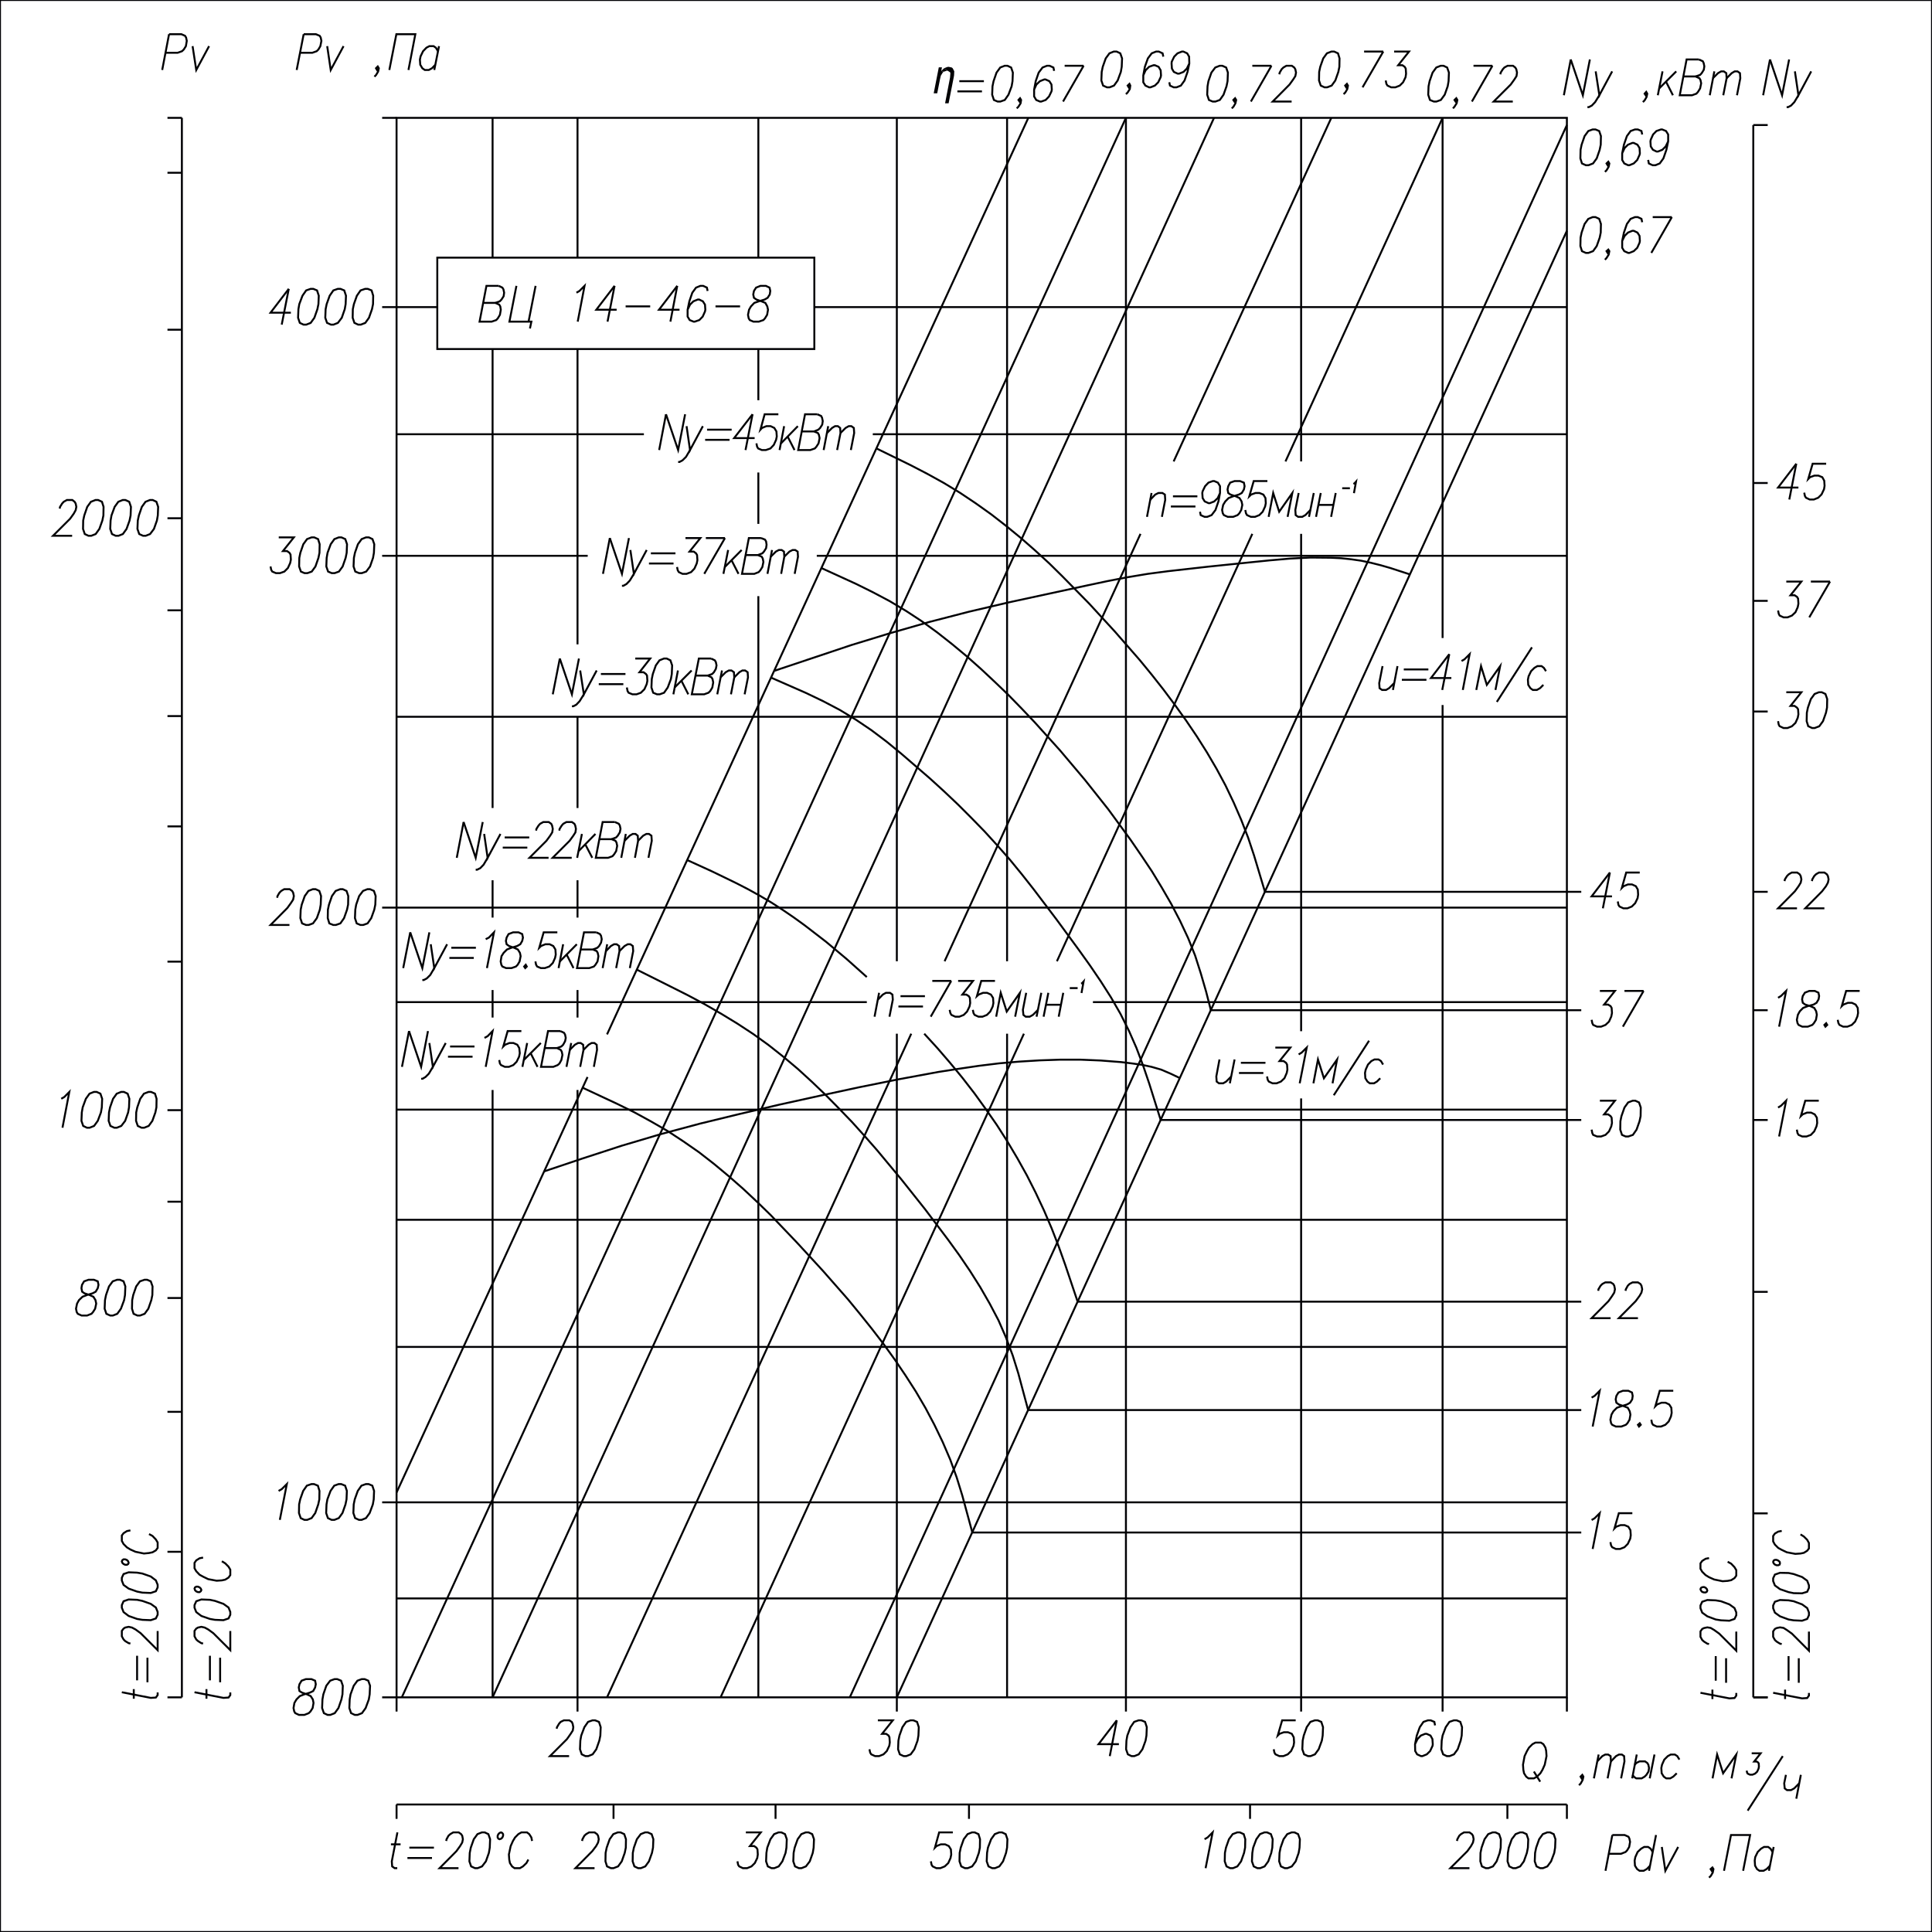 <?xml version="1.0" encoding="UTF-8"?> <svg xmlns="http://www.w3.org/2000/svg" id="_Слой_1" data-name="Слой_1" version="1.1" viewBox="0 0 500 500"><defs><style> .st0 { fill: #000003; } .st0, .st1 { fill-rule: evenodd; } .st1, .st2 { fill: none; stroke: #000003; stroke-miterlimit: 22.93; stroke-width: .5px; } </style></defs><line class="st2" x1="149.46" y1="185.5" x2="149.46" y2="209.11"></line><rect class="st2" x="102.63" y="30.5" width="302.88" height="408.77"></rect><line class="st2" x1="127.48" y1="30.5" x2="127.48" y2="66.68"></line><line class="st2" x1="127.48" y1="90.32" x2="127.48" y2="209.11"></line><line class="st2" x1="127.48" y1="227.81" x2="127.48" y2="237.47"></line><line class="st2" x1="127.48" y1="256.22" x2="127.48" y2="263.34"></line><line class="st2" x1="127.48" y1="282.09" x2="127.48" y2="439.27"></line><line class="st2" x1="149.46" y1="30.5" x2="149.46" y2="66.68"></line><line class="st2" x1="149.46" y1="90.32" x2="149.46" y2="166.76"></line><line class="st2" x1="149.46" y1="256.22" x2="149.46" y2="263.34"></line><line class="st2" x1="149.46" y1="227.81" x2="149.46" y2="237.47"></line><line class="st2" x1="196.26" y1="122.28" x2="196.26" y2="135.58"></line><line class="st2" x1="149.46" y1="282.09" x2="149.46" y2="439.27"></line><line class="st2" x1="196.26" y1="30.5" x2="196.26" y2="66.68"></line><line class="st2" x1="196.26" y1="90.32" x2="196.26" y2="103.58"></line><line class="st2" x1="291.39" y1="30.5" x2="291.39" y2="439.27"></line><line class="st2" x1="196.26" y1="154.28" x2="196.26" y2="439.27"></line><line class="st2" x1="232.1" y1="30.5" x2="232.1" y2="248.77"></line><line class="st2" x1="232.1" y1="267.52" x2="232.1" y2="439.27"></line><line class="st2" x1="336.73" y1="30.5" x2="336.73" y2="119.42"></line><line class="st2" x1="336.73" y1="138.16" x2="336.73" y2="266.88"></line><line class="st2" x1="102.63" y1="79.48" x2="113.17" y2="79.48"></line><line class="st2" x1="210.75" y1="79.48" x2="405.51" y2="79.48"></line><line class="st2" x1="336.73" y1="284.27" x2="336.73" y2="439.27"></line><line class="st2" x1="373.34" y1="30.5" x2="373.34" y2="165.12"></line><line class="st2" x1="373.34" y1="182.46" x2="373.34" y2="439.27"></line><line class="st2" x1="260.63" y1="30.5" x2="260.63" y2="248.77"></line><line class="st2" x1="260.63" y1="267.52" x2="260.63" y2="439.27"></line><line class="st2" x1="225.88" y1="112.38" x2="405.51" y2="112.38"></line><line class="st2" x1="102.63" y1="112.38" x2="166.64" y2="112.38"></line><line class="st2" x1="211.38" y1="143.84" x2="405.51" y2="143.84"></line><line class="st2" x1="102.63" y1="143.84" x2="152.1" y2="143.84"></line><line class="st2" x1="102.63" y1="259.35" x2="224.33" y2="259.35"></line><line class="st2" x1="102.63" y1="185.5" x2="405.51" y2="185.5"></line><line class="st2" x1="102.63" y1="287.17" x2="405.51" y2="287.17"></line><line class="st2" x1="282.85" y1="259.35" x2="405.51" y2="259.35"></line><line class="st2" x1="102.63" y1="348.58" x2="405.51" y2="348.58"></line><line class="st2" x1="102.63" y1="315.68" x2="405.51" y2="315.68"></line><line class="st2" x1="102.63" y1="413.67" x2="405.51" y2="413.67"></line><line class="st2" x1="102.63" y1="388.8" x2="405.51" y2="388.8"></line><line class="st2" x1="266.13" y1="30.5" x2="157.1" y2="267.7"></line><line class="st2" x1="102.63" y1="234.89" x2="405.51" y2="234.89"></line><line class="st2" x1="152.05" y1="278.73" x2="102.63" y2="386.26"></line><line class="st2" x1="314.19" y1="30.5" x2="127.48" y2="439.27"></line><line class="st2" x1="103.99" y1="439.27" x2="291.39" y2="30.5"></line><line class="st2" x1="157.1" y1="439.27" x2="235.83" y2="267.52"></line><line class="st2" x1="244.46" y1="248.77" x2="295.16" y2="138.16"></line><line class="st2" x1="303.74" y1="119.42" x2="344.54" y2="30.5"></line><line class="st2" x1="324.1" y1="138.16" x2="273.53" y2="248.77"></line><line class="st2" x1="373.34" y1="30.5" x2="332.68" y2="119.42"></line><line class="st2" x1="219.93" y1="439.27" x2="405.51" y2="32.36"></line><line class="st2" x1="264.99" y1="267.52" x2="186.49" y2="439.27"></line><line class="st2" x1="405.51" y1="59.73" x2="232.1" y2="439.27"></line><line class="st2" x1="47.07" y1="439.27" x2="47.07" y2="30.5"></line><line class="st2" x1="453.75" y1="32.36" x2="453.75" y2="439.27"></line><line class="st2" x1="405.51" y1="467" x2="102.63" y2="467"></line><line class="st2" x1="102.63" y1="143.84" x2="98.9" y2="143.84"></line><line class="st2" x1="43.34" y1="30.5" x2="47.07" y2="30.5"></line><line class="st2" x1="98.9" y1="30.5" x2="102.63" y2="30.5"></line><line class="st2" x1="102.63" y1="79.48" x2="98.9" y2="79.48"></line><line class="st2" x1="43.34" y1="85.33" x2="47.07" y2="85.33"></line><line class="st2" x1="102.63" y1="234.89" x2="98.9" y2="234.89"></line><line class="st2" x1="43.34" y1="134.12" x2="47.07" y2="134.12"></line><line class="st2" x1="43.34" y1="213.87" x2="47.07" y2="213.87"></line><line class="st2" x1="43.34" y1="44.71" x2="47.07" y2="44.71"></line><line class="st2" x1="43.34" y1="157.95" x2="47.07" y2="157.95"></line><line class="st2" x1="43.34" y1="185.32" x2="47.07" y2="185.32"></line><line class="st2" x1="43.34" y1="248.87" x2="47.07" y2="248.87"></line><line class="st2" x1="43.34" y1="287.31" x2="47.07" y2="287.31"></line><line class="st2" x1="43.34" y1="311" x2="47.07" y2="311"></line><line class="st2" x1="43.34" y1="335.92" x2="47.07" y2="335.92"></line><line class="st2" x1="102.63" y1="388.8" x2="98.9" y2="388.8"></line><line class="st2" x1="43.34" y1="365.38" x2="47.07" y2="365.38"></line><line class="st2" x1="43.34" y1="439.27" x2="47.07" y2="439.27"></line><line class="st2" x1="43.34" y1="401.6" x2="47.07" y2="401.6"></line><line class="st2" x1="102.63" y1="439.27" x2="102.63" y2="442.95"></line><line class="st2" x1="98.9" y1="439.27" x2="102.63" y2="439.27"></line><line class="st2" x1="158.78" y1="470.72" x2="158.78" y2="467"></line><line class="st2" x1="102.63" y1="467" x2="102.63" y2="470.72"></line><line class="st2" x1="149.46" y1="439.27" x2="149.46" y2="442.95"></line><line class="st2" x1="232.1" y1="439.27" x2="232.1" y2="442.95"></line><line class="st2" x1="200.71" y1="470.72" x2="200.71" y2="467"></line><line class="st2" x1="291.39" y1="439.27" x2="291.39" y2="442.95"></line><line class="st2" x1="323.51" y1="470.72" x2="323.51" y2="467"></line><line class="st2" x1="250.77" y1="470.72" x2="250.77" y2="467"></line><line class="st2" x1="336.73" y1="439.27" x2="336.73" y2="442.95"></line><line class="st2" x1="373.34" y1="439.27" x2="373.34" y2="442.95"></line><line class="st2" x1="405.51" y1="439.27" x2="405.51" y2="442.95"></line><line class="st2" x1="405.51" y1="467" x2="405.51" y2="470.72"></line><line class="st2" x1="266.08" y1="364.92" x2="405.51" y2="364.92"></line><line class="st2" x1="390.11" y1="467" x2="390.11" y2="470.72"></line><line class="st2" x1="453.75" y1="439.27" x2="457.48" y2="439.27"></line><line class="st2" x1="405.51" y1="396.61" x2="409.23" y2="396.61"></line><line class="st2" x1="405.51" y1="396.61" x2="251.64" y2="396.61"></line><line class="st2" x1="405.51" y1="364.92" x2="409.23" y2="364.92"></line><line class="st2" x1="405.51" y1="336.87" x2="278.89" y2="336.87"></line><line class="st2" x1="409.23" y1="336.87" x2="405.51" y2="336.87"></line><line class="st2" x1="405.51" y1="289.85" x2="409.23" y2="289.85"></line><line class="st2" x1="300.38" y1="289.85" x2="405.51" y2="289.85"></line><line class="st2" x1="313.37" y1="261.44" x2="405.51" y2="261.44"></line><line class="st2" x1="405.51" y1="261.44" x2="409.23" y2="261.44"></line><line class="st2" x1="405.51" y1="230.8" x2="409.23" y2="230.8"></line><line class="st2" x1="327.37" y1="230.8" x2="405.51" y2="230.8"></line><line class="st2" x1="457.48" y1="125" x2="453.75" y2="125"></line><line class="st2" x1="457.48" y1="184.14" x2="453.75" y2="184.14"></line><line class="st2" x1="457.48" y1="155.5" x2="453.75" y2="155.5"></line><line class="st2" x1="453.75" y1="230.8" x2="457.48" y2="230.8"></line><line class="st2" x1="453.75" y1="261.44" x2="457.48" y2="261.44"></line><line class="st2" x1="453.75" y1="289.85" x2="457.48" y2="289.85"></line><line class="st2" x1="457.48" y1="334.33" x2="453.75" y2="334.33"></line><line class="st2" x1="457.48" y1="391.66" x2="453.75" y2="391.66"></line><line class="st2" x1="453.75" y1="439.27" x2="457.48" y2="439.27"></line><line class="st2" x1="78.59" y1="8.85" x2="76.78" y2="18.11"></line><polyline class="st1" points="78.59 8.85 81.73 8.85 82.73 9.26 83 9.71 83.18 10.58 82.91 11.94 82.41 12.8 81.96 13.25 80.82 13.66 77.64 13.66"></polyline><polyline class="st1" points="84.68 11.94 85.59 18.11 88.91 11.94"></polyline><polyline class="st1" points="98.04 17.66 97.58 18.11 97.31 17.66 97.76 17.2 98.04 17.66 97.86 18.52 97.31 19.43 96.9 19.84"></polyline><polyline class="st1" points="100.76 18.11 102.58 8.85 107.49 8.85 105.71 18.11"></polyline><polyline class="st1" points="112.67 16.75 111.8 17.66 110.98 18.11 109.94 18.11 109.3 17.66 109.03 17.2 108.76 16.75 108.67 15.43 108.85 14.57 109.49 13.25 110.35 12.35 111.12 11.94 112.21 11.94 112.8 12.35 113.35 13.25"></polyline><line class="st2" x1="113.62" y1="11.94" x2="112.39" y2="18.11"></line><line class="st2" x1="453.75" y1="32.36" x2="457.48" y2="32.36"></line><line class="st2" x1="43.75" y1="8.85" x2="41.98" y2="18.11"></line><polyline class="st1" points="43.75 8.85 46.93 8.85 47.88 9.26 48.16 9.71 48.34 10.58 48.11 11.94 47.57 12.8 47.11 13.25 45.97 13.66 42.79 13.66"></polyline><polyline class="st1" points="49.84 11.94 50.79 18.11 54.11 11.94"></polyline><polyline class="st1" points="150.65 476.44 150.74 475.99 151.24 475.08 151.69 474.67 152.46 474.22 153.87 474.22 154.51 474.67 154.78 475.08 154.96 475.99 154.78 476.85 154.28 477.76 153.28 479.08 148.92 483.48 153.87 483.48"></polyline><polygon class="st1" points="159.87 474.22 158.73 474.67 157.78 475.99 157.01 478.17 156.73 479.53 156.69 481.71 157.1 483.02 158.1 483.48 158.78 483.48 159.96 483.02 160.91 481.71 161.68 479.53 161.96 478.17 162 475.99 161.55 474.67 160.59 474.22 159.87 474.22"></polygon><polygon class="st1" points="166.95 474.22 165.82 474.67 164.82 475.99 164.05 478.17 163.77 479.53 163.73 481.71 164.18 483.02 165.14 483.48 165.86 483.48 167 483.02 167.95 481.71 168.73 479.53 169 478.17 169.09 475.99 168.64 474.67 167.64 474.22 166.95 474.22"></polygon><polyline class="st1" points="102.85 474.22 101.4 481.71 101.49 483.02 102.13 483.48 102.81 483.48"></polyline><line class="st2" x1="101.17" y1="477.31" x2="103.67" y2="477.31"></line><line class="st2" x1="105.94" y1="478.17" x2="112.3" y2="478.17"></line><line class="st2" x1="105.44" y1="480.85" x2="111.8" y2="480.85"></line><polyline class="st1" points="115.48 476.44 115.57 475.99 116.07 475.08 116.53 474.67 117.3 474.22 118.71 474.22 119.34 474.67 119.62 475.08 119.8 475.99 119.62 476.85 119.07 477.76 118.12 479.08 113.76 483.48 118.66 483.48"></polyline><polygon class="st1" points="124.7 474.22 123.57 474.67 122.61 475.99 121.84 478.17 121.57 479.53 121.48 481.71 121.93 483.02 122.93 483.48 123.61 483.48 124.75 483.02 125.75 481.71 126.52 479.53 126.75 478.17 126.84 475.99 126.39 474.67 125.43 474.22 124.7 474.22"></polygon><polygon class="st1" points="130.2 475.08 130.2 474.67 129.97 474.36 129.66 474.22 129.29 474.36 128.98 474.67 128.79 475.08 128.79 475.54 128.98 475.85 129.29 475.99 129.7 475.85 130.02 475.54 130.2 475.08"></polygon><polyline class="st1" points="137.7 476.44 137.52 475.54 136.97 474.67 136.38 474.22 134.93 474.22 134.15 474.67 133.29 475.54 132.75 476.44 132.16 477.76 131.7 479.94 131.79 481.25 131.97 482.16 132.52 483.02 133.15 483.48 134.56 483.48 135.34 483.02 136.24 482.16 136.74 481.25"></polyline><line class="st2" x1="417.27" y1="474.9" x2="415.5" y2="484.16"></line><polyline class="st1" points="417.27 474.9 420.45 474.9 421.45 475.35 421.68 475.81 421.86 476.67 421.63 477.99 421.09 478.89 420.68 479.3 419.5 479.76 416.36 479.76"></polyline><line class="st2" x1="428.58" y1="474.9" x2="426.77" y2="484.16"></line><polyline class="st1" points="427.72 479.3 427.18 478.44 426.54 477.99 425.5 477.99 424.72 478.44 423.81 479.3 423.22 480.62 423.04 481.53 423.13 482.84 423.68 483.71 424.31 484.16 425.36 484.16 426.18 483.71 427.04 482.84"></polyline><polyline class="st1" points="430.08 477.99 430.99 484.16 434.31 477.99"></polyline><polyline class="st1" points="443.44 483.71 442.99 484.16 442.71 483.71 443.17 483.3 443.44 483.71 443.26 484.61 442.76 485.48 442.3 485.93"></polyline><polyline class="st1" points="446.17 484.16 447.98 474.9 452.93 474.9 451.12 484.16"></polyline><polyline class="st1" points="458.07 482.84 457.2 483.71 456.39 484.16 455.34 484.16 454.71 483.71 454.48 483.3 454.21 482.84 454.12 481.53 454.25 480.62 454.89 479.3 455.75 478.44 456.52 477.99 457.61 477.99 458.2 478.44 458.75 479.3"></polyline><line class="st2" x1="459.02" y1="477.99" x2="457.8" y2="484.16"></line><polyline class="st1" points="458.89 438.09 466.38 439.54 467.7 439.45 468.15 438.82 468.15 438.14"></polyline><line class="st2" x1="461.98" y1="439.72" x2="461.98" y2="437.27"></line><line class="st2" x1="462.88" y1="434.96" x2="462.88" y2="428.6"></line><line class="st2" x1="465.52" y1="435.5" x2="465.52" y2="429.15"></line><polyline class="st1" points="461.11 425.47 460.66 425.38 459.79 424.84 459.34 424.43 458.89 423.61 458.89 422.2 459.34 421.57 459.79 421.34 460.66 421.16 461.57 421.3 462.43 421.84 463.75 422.79 468.15 427.2 468.15 422.25"></polyline><polygon class="st1" points="458.89 416.21 459.34 417.35 460.66 418.3 462.88 419.12 464.2 419.34 466.38 419.44 467.7 418.98 468.15 418.03 468.15 417.3 467.7 416.17 466.38 415.21 464.2 414.4 462.88 414.17 460.66 414.08 459.34 414.53 458.89 415.49 458.89 416.21"></polygon><polygon class="st1" points="458.89 409.18 459.34 410.31 460.66 411.27 462.88 412.04 464.2 412.31 466.38 412.35 467.7 411.95 468.15 410.95 468.15 410.27 467.7 409.09 466.38 408.13 464.2 407.36 462.88 407.09 460.66 407.04 459.34 407.5 458.89 408.45 458.89 409.18"></polygon><polygon class="st1" points="459.79 403.69 459.34 403.69 459.02 403.87 458.89 404.23 459.02 404.59 459.34 404.91 459.79 405.09 460.2 405.09 460.57 404.91 460.66 404.55 460.57 404.18 460.2 403.87 459.79 403.69"></polygon><polyline class="st1" points="461.11 396.2 460.2 396.38 459.34 396.88 458.89 397.51 458.89 398.92 459.34 399.74 460.2 400.6 461.11 401.1 462.43 401.73 464.61 402.14 465.97 402.05 466.84 401.87 467.7 401.33 468.15 400.74 468.15 399.33 467.7 398.51 466.84 397.65 465.97 397.1"></polyline><polyline class="st1" points="31.53 437.95 39.02 439.41 40.34 439.32 40.8 438.68 40.8 438"></polyline><line class="st2" x1="34.62" y1="439.63" x2="34.62" y2="437.14"></line><line class="st2" x1="35.48" y1="434.87" x2="35.48" y2="428.51"></line><line class="st2" x1="38.16" y1="435.37" x2="38.16" y2="429.01"></line><polyline class="st1" points="33.75 425.34 33.3 425.25 32.39 424.7 31.98 424.29 31.53 423.47 31.53 422.07 31.98 421.48 32.39 421.21 33.3 421.02 34.16 421.21 35.07 421.7 36.39 422.66 40.8 427.06 40.8 422.11"></polyline><polygon class="st1" points="31.53 416.08 31.98 417.21 33.3 418.21 35.48 418.98 36.84 419.21 39.02 419.3 40.34 418.85 40.8 417.89 40.8 417.17 40.34 416.03 39.02 415.08 36.84 414.31 35.48 414.03 33.3 413.94 31.98 414.4 31.53 415.4 31.53 416.08"></polygon><polygon class="st1" points="31.53 409.04 31.98 410.18 33.3 411.13 35.48 411.9 36.84 412.17 39.02 412.26 40.34 411.81 40.8 410.81 40.8 410.13 40.34 409 39.02 408 36.84 407.23 35.48 407 33.3 406.91 31.98 407.36 31.53 408.32 31.53 409.04"></polygon><polygon class="st1" points="32.39 403.55 31.98 403.55 31.66 403.78 31.53 404.09 31.66 404.46 31.98 404.77 32.39 404.96 32.85 404.96 33.16 404.77 33.3 404.46 33.16 404.05 32.85 403.73 32.39 403.55"></polygon><polyline class="st1" points="33.75 396.06 32.85 396.24 31.98 396.79 31.53 397.38 31.53 398.78 31.98 399.6 32.85 400.46 33.75 401.01 35.07 401.6 37.25 402.05 38.57 401.92 39.48 401.73 40.34 401.23 40.8 400.6 40.8 399.19 40.34 398.42 39.48 397.51 38.57 397.01"></polyline><polyline class="st1" points="50.34 437.95 57.83 439.41 59.15 439.32 59.6 438.68 59.6 438"></polyline><line class="st2" x1="53.43" y1="439.63" x2="53.43" y2="437.14"></line><line class="st2" x1="54.33" y1="434.87" x2="54.33" y2="428.51"></line><line class="st2" x1="56.97" y1="435.37" x2="56.97" y2="429.01"></line><polyline class="st1" points="52.56 425.34 52.11 425.25 51.24 424.7 50.79 424.29 50.34 423.47 50.34 422.07 50.79 421.48 51.24 421.21 52.11 421.02 52.97 421.21 53.88 421.7 55.2 422.66 59.6 427.06 59.6 422.11"></polyline><polygon class="st1" points="50.34 416.08 50.79 417.21 52.11 418.21 54.33 418.98 55.65 419.21 57.83 419.3 59.15 418.85 59.6 417.89 59.6 417.17 59.15 416.03 57.83 415.08 55.65 414.31 54.33 414.03 52.11 413.94 50.79 414.4 50.34 415.4 50.34 416.08"></polygon><polygon class="st1" points="51.24 410.63 50.79 410.63 50.47 410.81 50.34 411.13 50.47 411.54 50.79 411.86 51.24 412.04 51.65 412.04 51.97 411.81 52.11 411.49 51.97 411.13 51.65 410.81 51.24 410.63"></polygon><polyline class="st1" points="52.56 403.1 51.65 403.28 50.79 403.82 50.34 404.46 50.34 405.86 50.79 406.64 51.65 407.54 52.56 408.04 53.88 408.68 56.06 409.09 57.42 409 58.29 408.81 59.15 408.27 59.6 407.63 59.6 406.23 59.15 405.46 58.29 404.59 57.42 404.05"></polyline><polyline class="st1" points="440.08 438.09 447.57 439.54 448.89 439.45 449.35 438.82 449.35 438.14"></polyline><line class="st2" x1="443.17" y1="439.72" x2="443.17" y2="437.27"></line><line class="st2" x1="444.03" y1="434.96" x2="444.03" y2="428.6"></line><line class="st2" x1="446.71" y1="435.5" x2="446.71" y2="429.15"></line><polyline class="st1" points="442.3 425.47 441.85 425.38 440.99 424.84 440.53 424.43 440.08 423.61 440.08 422.2 440.53 421.57 440.99 421.34 441.85 421.16 442.71 421.3 443.62 421.84 444.94 422.79 449.35 427.2 449.35 422.25"></polyline><polygon class="st1" points="440.08 416.21 440.53 417.35 441.85 418.3 444.03 419.12 445.39 419.34 447.57 419.44 448.89 418.98 449.35 418.03 449.35 417.3 448.89 416.17 447.57 415.21 445.39 414.4 444.03 414.17 441.85 414.08 440.53 414.53 440.08 415.49 440.08 416.21"></polygon><polygon class="st1" points="440.99 410.72 440.53 410.77 440.21 410.95 440.08 411.27 440.21 411.63 440.53 411.99 440.99 412.13 441.4 412.13 441.71 411.95 441.85 411.63 441.71 411.22 441.4 410.9 440.99 410.72"></polygon><polyline class="st1" points="442.3 403.23 441.4 403.41 440.53 403.96 440.08 404.59 440.08 406 440.53 406.77 441.4 407.63 442.3 408.18 443.62 408.77 445.8 409.22 447.12 409.13 448.03 408.95 448.89 408.41 449.35 407.77 449.35 406.36 448.89 405.59 448.03 404.68 447.12 404.18"></polyline><polyline class="st1" points="15.85 284.36 16.63 283.91 17.94 282.59 16.17 291.85"></polyline><polygon class="st1" points="24.3 282.59 23.17 283.04 22.22 284.36 21.4 286.58 21.17 287.9 21.08 290.08 21.53 291.39 22.49 291.85 23.21 291.85 24.35 291.39 25.3 290.08 26.12 287.9 26.35 286.58 26.44 284.36 25.99 283.04 25.03 282.59 24.3 282.59"></polygon><polygon class="st1" points="31.35 282.59 30.21 283.04 29.26 284.36 28.48 286.58 28.21 287.9 28.12 290.08 28.58 291.39 29.57 291.85 30.26 291.85 31.39 291.39 32.39 290.08 33.16 287.9 33.39 286.58 33.48 284.36 33.03 283.04 32.07 282.59 31.35 282.59"></polygon><polygon class="st1" points="38.43 282.59 37.25 283.04 36.3 284.36 35.53 286.58 35.25 287.9 35.21 290.08 35.66 291.39 36.62 291.85 37.34 291.85 38.48 291.39 39.43 290.08 40.21 287.9 40.48 286.58 40.52 284.36 40.11 283.04 39.11 282.59 38.43 282.59"></polygon><polyline class="st1" points="74.73 74.76 70.01 80.93 75.28 80.93"></polyline><line class="st2" x1="74.73" y1="74.76" x2="72.91" y2="84.01"></line><polygon class="st1" points="80.37 74.76 79.23 75.16 78.28 76.53 77.46 78.7 77.23 80.02 77.14 82.24 77.59 83.56 78.55 84.01 79.27 84.01 80.41 83.56 81.36 82.24 82.14 80.02 82.41 78.7 82.5 76.53 82.05 75.16 81.09 74.76 80.37 74.76"></polygon><polygon class="st1" points="87.41 74.76 86.27 75.16 85.32 76.53 84.54 78.7 84.27 80.02 84.18 82.24 84.64 83.56 85.64 84.01 86.32 84.01 87.45 83.56 88.45 82.24 89.22 80.02 89.45 78.7 89.54 76.53 89.09 75.16 88.13 74.76 87.41 74.76"></polygon><polygon class="st1" points="94.49 74.76 93.31 75.16 92.36 76.53 91.59 78.7 91.31 80.02 91.27 82.24 91.72 83.56 92.68 84.01 93.4 84.01 94.54 83.56 95.49 82.24 96.27 80.02 96.54 78.7 96.58 76.53 96.17 75.16 95.18 74.76 94.49 74.76"></polygon><polyline class="st1" points="72.14 139.07 76.05 139.07 73.23 142.61 74.28 142.61 74.91 143.06 75.19 143.52 75.28 144.83 75.1 145.7 74.5 147.01 73.6 147.92 72.46 148.33 71.42 148.33 70.46 147.92 70.19 147.47 70.01 146.6"></polyline><polygon class="st1" points="80.64 139.07 79.46 139.52 78.5 140.84 77.73 143.06 77.46 144.38 77.41 146.6 77.87 147.92 78.82 148.33 79.55 148.33 80.68 147.92 81.64 146.6 82.41 144.38 82.68 143.06 82.73 140.84 82.32 139.52 81.32 139.07 80.64 139.07"></polygon><polygon class="st1" points="87.68 139.07 86.54 139.52 85.59 140.84 84.77 143.06 84.54 144.38 84.45 146.6 84.91 147.92 85.86 148.33 86.59 148.33 87.72 147.92 88.68 146.6 89.45 144.38 89.72 143.06 89.81 140.84 89.36 139.52 88.36 139.07 87.68 139.07"></polygon><polygon class="st1" points="94.72 139.07 93.59 139.52 92.63 140.84 91.86 143.06 91.59 144.38 91.5 146.6 91.95 147.92 92.95 148.33 93.63 148.33 94.77 147.92 95.77 146.6 96.54 144.38 96.77 143.06 96.86 140.84 96.4 139.52 95.45 139.07 94.72 139.07"></polygon><polyline class="st1" points="15.45 131.63 15.54 131.17 16.08 130.31 16.49 129.86 17.31 129.4 18.72 129.4 19.31 129.86 19.58 130.31 19.76 131.17 19.58 132.04 19.08 132.94 18.13 134.26 13.72 138.66 18.67 138.66"></polyline><polygon class="st1" points="24.71 129.4 23.53 129.86 22.58 131.17 21.81 133.4 21.53 134.71 21.49 136.89 21.94 138.21 22.9 138.66 23.62 138.66 24.76 138.21 25.71 136.89 26.49 134.71 26.76 133.4 26.8 131.17 26.39 129.86 25.4 129.4 24.71 129.4"></polygon><polygon class="st1" points="31.76 129.4 30.62 129.86 29.67 131.17 28.85 133.4 28.62 134.71 28.53 136.89 28.98 138.21 29.94 138.66 30.67 138.66 31.8 138.21 32.75 136.89 33.53 134.71 33.8 133.4 33.89 131.17 33.44 129.86 32.44 129.4 31.76 129.4"></polygon><polygon class="st1" points="38.8 129.4 37.66 129.86 36.71 131.17 35.94 133.4 35.66 134.71 35.57 136.89 36.03 138.21 37.03 138.66 37.71 138.66 38.84 138.21 39.84 136.89 40.61 134.71 40.84 133.4 40.93 131.17 40.48 129.86 39.52 129.4 38.8 129.4"></polygon><polygon class="st1" points="22.9 331.2 21.76 331.61 21.22 332.52 21.08 333.38 21.26 334.29 21.85 334.7 23.17 335.15 24.17 335.6 24.71 336.47 24.9 337.37 24.62 338.69 24.08 339.55 23.67 340.01 22.53 340.46 21.12 340.46 20.13 340.01 19.85 339.55 19.67 338.69 19.94 337.37 20.44 336.47 21.35 335.6 22.49 335.15 23.99 334.7 24.76 334.29 25.3 333.38 25.49 332.52 25.3 331.61 24.3 331.2 22.9 331.2"></polygon><polygon class="st1" points="30.3 331.2 29.17 331.61 28.21 332.92 27.44 335.15 27.17 336.47 27.08 338.69 27.53 340.01 28.53 340.46 29.21 340.46 30.35 340.01 31.3 338.69 32.12 336.47 32.35 335.15 32.44 332.92 31.98 331.61 31.03 331.2 30.3 331.2"></polygon><polygon class="st1" points="37.39 331.2 36.21 331.61 35.25 332.92 34.48 335.15 34.21 336.47 34.16 338.69 34.57 340.01 35.57 340.46 36.25 340.46 37.43 340.01 38.39 338.69 39.16 336.47 39.43 335.15 39.48 332.92 39.02 331.61 38.07 331.2 37.39 331.2"></polygon><polyline class="st1" points="71.73 232.34 71.82 231.89 72.32 231.03 72.78 230.57 73.55 230.12 74.96 230.12 75.6 230.57 75.87 231.03 76.05 231.89 75.87 232.8 75.32 233.66 74.37 234.98 70.01 239.38 74.91 239.38"></polyline><polygon class="st1" points="80.96 230.12 79.82 230.57 78.87 231.89 78.09 234.11 77.82 235.43 77.73 237.61 78.18 238.97 79.18 239.38 79.87 239.38 81 238.97 82 237.61 82.77 235.43 83 234.11 83.09 231.89 82.64 230.57 81.68 230.12 80.96 230.12"></polygon><polygon class="st1" points="88.04 230.12 86.86 230.57 85.91 231.89 85.14 234.11 84.86 235.43 84.82 237.61 85.23 238.97 86.23 239.38 86.91 239.38 88.09 238.97 89.04 237.61 89.81 235.43 90.09 234.11 90.13 231.89 89.68 230.57 88.72 230.12 88.04 230.12"></polygon><polygon class="st1" points="95.08 230.12 93.95 230.57 92.95 231.89 92.18 234.11 91.95 235.43 91.86 237.61 92.31 238.97 93.27 239.38 93.99 239.38 95.13 238.97 96.08 237.61 96.86 235.43 97.13 234.11 97.22 231.89 96.77 230.57 95.77 230.12 95.08 230.12"></polygon><polyline class="st1" points="72.1 385.85 72.91 385.39 74.23 384.08 72.42 393.34"></polyline><polygon class="st1" points="80.59 384.08 79.41 384.49 78.46 385.85 77.69 388.03 77.41 389.34 77.37 391.57 77.82 392.88 78.78 393.34 79.5 393.34 80.64 392.88 81.59 391.57 82.36 389.34 82.64 388.03 82.68 385.85 82.27 384.49 81.27 384.08 80.59 384.08"></polygon><polygon class="st1" points="87.63 384.08 86.5 384.49 85.54 385.85 84.73 388.03 84.5 389.34 84.41 391.57 84.86 392.88 85.82 393.34 86.54 393.34 87.68 392.88 88.63 391.57 89.41 389.34 89.68 388.03 89.77 385.85 89.32 384.49 88.32 384.08 87.63 384.08"></polygon><polygon class="st1" points="94.68 384.08 93.54 384.49 92.59 385.85 91.81 388.03 91.54 389.34 91.45 391.57 91.9 392.88 92.9 393.34 93.59 393.34 94.72 392.88 95.67 391.57 96.49 389.34 96.72 388.03 96.81 385.85 96.36 384.49 95.4 384.08 94.68 384.08"></polygon><polyline class="st1" points="193.03 474.22 196.89 474.22 194.08 477.76 195.17 477.76 195.76 478.17 196.03 478.62 196.12 479.94 195.98 480.85 195.35 482.16 194.48 483.02 193.35 483.48 192.26 483.48 191.3 483.02 191.03 482.62 190.85 481.71"></polyline><polygon class="st1" points="201.48 474.22 200.35 474.67 199.39 475.99 198.57 478.17 198.35 479.53 198.26 481.71 198.71 483.02 199.66 483.48 200.39 483.48 201.53 483.02 202.48 481.71 203.3 479.53 203.53 478.17 203.62 475.99 203.16 474.67 202.21 474.22 201.48 474.22"></polygon><polygon class="st1" points="208.52 474.22 207.39 474.67 206.43 475.99 205.66 478.17 205.39 479.53 205.3 481.71 205.75 483.02 206.75 483.48 207.43 483.48 208.57 483.02 209.57 481.71 210.34 479.53 210.57 478.17 210.66 475.99 210.2 474.67 209.25 474.22 208.52 474.22"></polygon><polygon class="st1" points="79.18 434.55 78.05 434.96 77.5 435.87 77.32 436.73 77.5 437.64 78.14 438.04 79.46 438.5 80.41 438.95 80.96 439.81 81.14 440.72 80.91 442.04 80.37 442.9 79.91 443.36 78.78 443.81 77.37 443.81 76.41 443.36 76.14 442.9 75.96 442.04 76.19 440.72 76.73 439.81 77.59 438.95 78.73 438.5 80.23 438.04 81.05 437.64 81.55 436.73 81.73 435.87 81.55 434.96 80.59 434.55 79.18 434.55"></polygon><polygon class="st1" points="86.59 434.55 85.45 434.96 84.45 436.27 83.68 438.5 83.45 439.81 83.36 442.04 83.82 443.36 84.77 443.81 85.5 443.81 86.63 443.36 87.59 442.04 88.36 439.81 88.63 438.5 88.72 436.27 88.27 434.96 87.27 434.55 86.59 434.55"></polygon><polygon class="st1" points="93.63 434.55 92.5 434.96 91.54 436.27 90.72 438.5 90.5 439.81 90.41 442.04 90.86 443.36 91.81 443.81 92.54 443.81 93.68 443.36 94.63 442.04 95.45 439.81 95.67 438.5 95.77 436.27 95.31 434.96 94.36 434.55 93.63 434.55"></polygon><polyline class="st1" points="144.06 447.39 144.15 446.99 144.69 446.08 145.1 445.62 145.92 445.22 147.33 445.22 147.96 445.62 148.19 446.08 148.37 446.99 148.24 447.85 147.69 448.71 146.74 450.07 142.33 454.48 147.28 454.48"></polyline><polygon class="st1" points="153.33 445.22 152.19 445.62 151.24 446.99 150.42 449.16 150.19 450.48 150.1 452.71 150.55 454.02 151.51 454.48 152.24 454.48 153.37 454.02 154.32 452.71 155.1 450.48 155.37 449.16 155.46 446.99 155.01 445.62 154.01 445.22 153.33 445.22"></polygon><polyline class="st1" points="227.19 445.22 231.06 445.22 228.28 448.71 229.33 448.71 229.97 449.16 230.19 449.62 230.28 450.93 230.15 451.8 229.51 453.16 228.65 454.02 227.51 454.48 226.47 454.48 225.47 454.02 225.2 453.57 225.01 452.71"></polyline><polygon class="st1" points="235.64 445.22 234.51 445.62 233.55 446.99 232.78 449.16 232.51 450.48 232.42 452.71 232.87 454.02 233.87 454.48 234.55 454.48 235.69 454.02 236.64 452.71 237.46 450.48 237.69 449.16 237.78 446.99 237.33 445.62 236.37 445.22 235.64 445.22"></polygon><polyline class="st1" points="246.59 474.22 243.05 474.22 241.96 478.17 242.37 477.76 243.5 477.31 244.59 477.31 245.55 477.76 246.09 478.62 246.18 479.94 246 480.85 245.41 482.16 244.5 483.02 243.37 483.48 242.32 483.48 241.37 483.02 241.1 482.62 240.91 481.71"></polyline><polygon class="st1" points="251.54 474.22 250.41 474.67 249.41 475.99 248.64 478.17 248.36 479.53 248.32 481.71 248.77 483.02 249.73 483.48 250.45 483.48 251.59 483.02 252.54 481.71 253.32 479.53 253.59 478.17 253.63 475.99 253.23 474.67 252.23 474.22 251.54 474.22"></polygon><polygon class="st1" points="258.59 474.22 257.45 474.67 256.5 475.99 255.68 478.17 255.45 479.53 255.36 481.71 255.82 483.02 256.77 483.48 257.5 483.48 258.63 483.02 259.59 481.71 260.36 479.53 260.63 478.17 260.72 475.99 260.27 474.67 259.31 474.22 258.59 474.22"></polygon><polyline class="st1" points="311.74 475.99 312.51 475.54 313.83 474.22 312.01 483.48"></polyline><polygon class="st1" points="320.19 474.22 319.01 474.67 318.05 475.99 317.28 478.17 317.01 479.53 316.96 481.71 317.42 483.02 318.37 483.48 319.1 483.48 320.23 483.02 321.19 481.71 321.96 479.53 322.23 478.17 322.28 475.99 321.87 474.67 320.87 474.22 320.19 474.22"></polygon><polygon class="st1" points="327.23 474.22 326.09 474.67 325.14 475.99 324.32 478.17 324.1 479.53 324 481.71 324.46 483.02 325.41 483.48 326.14 483.48 327.28 483.02 328.23 481.71 329 479.53 329.27 478.17 329.37 475.99 328.91 474.67 327.91 474.22 327.23 474.22"></polygon><polygon class="st1" points="334.27 474.22 333.14 474.67 332.18 475.99 331.41 478.17 331.14 479.53 331.05 481.71 331.5 483.02 332.5 483.48 333.18 483.48 334.32 483.02 335.32 481.71 336.09 479.53 336.32 478.17 336.41 475.99 335.95 474.67 335 474.22 334.27 474.22"></polygon><polyline class="st1" points="377.07 476.44 377.16 475.99 377.66 475.08 378.11 474.67 378.88 474.22 380.29 474.22 380.93 474.67 381.2 475.08 381.38 475.99 381.2 476.85 380.7 477.76 379.75 479.08 375.34 483.48 380.29 483.48"></polyline><polygon class="st1" points="386.29 474.22 385.15 474.67 384.2 475.99 383.43 478.17 383.15 479.53 383.11 481.71 383.52 483.02 384.52 483.48 385.2 483.48 386.38 483.02 387.33 481.71 388.11 479.53 388.38 478.17 388.42 475.99 387.97 474.67 387.02 474.22 386.29 474.22"></polygon><polygon class="st1" points="393.38 474.22 392.24 474.67 391.24 475.99 390.47 478.17 390.24 479.53 390.15 481.71 390.6 483.02 391.56 483.48 392.29 483.48 393.42 483.02 394.38 481.71 395.15 479.53 395.42 478.17 395.51 475.99 395.06 474.67 394.06 474.22 393.38 474.22"></polygon><polygon class="st1" points="400.42 474.22 399.28 474.67 398.33 475.99 397.56 478.17 397.28 479.53 397.19 481.71 397.65 483.02 398.6 483.48 399.33 483.48 400.46 483.02 401.42 481.71 402.24 479.53 402.46 478.17 402.55 475.99 402.1 474.67 401.14 474.22 400.42 474.22"></polygon><polyline class="st1" points="289.02 445.22 284.3 451.39 289.57 451.39"></polyline><line class="st2" x1="289.02" y1="445.22" x2="287.21" y2="454.48"></line><polygon class="st1" points="294.66 445.22 293.52 445.62 292.57 446.99 291.75 449.16 291.52 450.48 291.43 452.71 291.89 454.02 292.84 454.48 293.57 454.48 294.7 454.02 295.66 452.71 296.47 450.48 296.7 449.16 296.79 446.99 296.34 445.62 295.38 445.22 294.66 445.22"></polygon><polygon class="st1" points="288.25 13.34 287.12 13.8 286.16 15.11 285.39 17.29 285.12 18.61 285.03 20.83 285.48 22.15 286.48 22.6 287.16 22.6 288.3 22.15 289.25 20.83 290.07 18.61 290.3 17.29 290.39 15.11 289.93 13.8 288.98 13.34 288.25 13.34"></polygon><polyline class="st1" points="292.52 22.15 292.11 22.6 291.84 22.15 292.3 21.7 292.52 22.15 292.39 23.06 291.84 23.92 291.39 24.37"></polyline><polyline class="st1" points="301.06 14.66 300.88 13.8 299.88 13.34 299.2 13.34 298.06 13.8 297.07 15.11 296.29 17.29 295.88 19.52 295.88 21.29 296.43 22.15 297.38 22.6 297.75 22.6 298.88 22.15 299.75 21.29 300.38 19.97 300.47 19.52 300.38 18.2 299.84 17.29 298.88 16.88 298.52 16.88 297.38 17.29 296.47 18.2 295.88 19.52"></polyline><polyline class="st1" points="307.79 16.43 307.15 17.75 306.29 18.61 305.15 19.06 304.79 19.06 303.79 18.61 303.29 17.75 303.2 16.43 303.24 15.98 303.88 14.66 304.74 13.8 305.88 13.34 306.24 13.34 307.24 13.8 307.74 14.66 307.79 16.43 307.33 18.61 306.56 20.83 305.61 22.15 304.47 22.6 303.74 22.6 302.79 22.15 302.61 21.29"></polyline><polyline class="st1" points="335.32 445.22 331.82 445.22 330.68 449.16 331.14 448.71 332.27 448.3 333.32 448.3 334.32 448.71 334.82 449.62 334.91 450.93 334.77 451.8 334.14 453.16 333.27 454.02 332.14 454.48 331.09 454.48 330.09 454.02 329.82 453.57 329.64 452.71"></polyline><polygon class="st1" points="340.27 445.22 339.13 445.62 338.18 446.99 337.41 449.16 337.13 450.48 337.04 452.71 337.5 454.02 338.5 454.48 339.18 454.48 340.31 454.02 341.27 452.71 342.09 450.48 342.31 449.16 342.4 446.99 341.95 445.62 341 445.22 340.27 445.22"></polygon><polyline class="st1" points="371.39 446.53 371.21 445.62 370.25 445.22 369.53 445.22 368.39 445.62 367.44 446.99 366.66 449.16 366.21 451.39 366.25 453.16 366.75 454.02 367.75 454.48 368.12 454.48 369.25 454.02 370.12 453.16 370.75 451.8 370.8 451.39 370.71 450.07 370.21 449.16 369.21 448.71 368.84 448.71 367.71 449.16 366.85 450.07 366.21 451.39"></polyline><polygon class="st1" points="376.25 445.22 375.11 445.62 374.16 446.99 373.34 449.16 373.11 450.48 373.02 452.71 373.48 454.02 374.43 454.48 375.16 454.48 376.29 454.02 377.25 452.71 378.02 450.48 378.29 449.16 378.38 446.99 377.93 445.62 376.98 445.22 376.25 445.22"></polygon><line class="st2" x1="248.27" y1="21.01" x2="254.63" y2="21.01"></line><line class="st2" x1="247.77" y1="23.65" x2="254.13" y2="23.65"></line><polygon class="st1" points="259.99 17.02 258.86 17.47 257.9 18.79 257.13 21.01 256.86 22.33 256.77 24.51 257.22 25.87 258.18 26.28 258.9 26.28 260.04 25.87 260.99 24.51 261.81 22.33 262.04 21.01 262.13 18.79 261.68 17.47 260.72 17.02 259.99 17.02"></polygon><polyline class="st1" points="264.26 25.87 263.86 26.28 263.58 25.87 263.99 25.42 264.26 25.87 264.13 26.73 263.58 27.6 263.13 28.05"></polyline><polyline class="st1" points="272.81 18.34 272.62 17.47 271.62 17.02 270.94 17.02 269.81 17.47 268.81 18.79 268.04 21.01 267.63 23.19 267.63 24.96 268.17 25.87 269.13 26.28 269.49 26.28 270.62 25.87 271.49 24.96 272.12 23.65 272.21 23.19 272.12 21.88 271.58 21.01 270.58 20.56 270.26 20.56 269.13 21.01 268.22 21.88 267.63 23.19"></polyline><line class="st2" x1="280.44" y1="17.02" x2="275.12" y2="26.28"></line><line class="st2" x1="275.53" y1="17.02" x2="280.44" y2="17.02"></line><polygon class="st0" points="244.32 17.66 243.59 18.38 244.23 18.56 245.09 18.29 244.32 17.66"></polygon><polygon class="st0" points="243.78 17.43 242.96 17.43 241.64 24.15 242.55 24.15 243.28 20.47 243.5 19.56 244 18.75 244.23 18.56 243.59 18.38 243.78 17.43"></polygon><polygon class="st0" points="245.5 17.29 245.14 17.34 244.32 17.66 245.09 18.29 245.23 18.29 245.87 18.7 245.96 18.93 245.87 20.06 244.59 26.73 245.5 26.73 246.82 20.02 246.91 19.52 246.96 18.52 246.96 18.43 246.55 17.66 246.32 17.47 245.5 17.29"></polygon><polygon class="st1" points="315.65 17.02 314.51 17.47 313.51 18.79 312.74 21.01 312.51 22.33 312.42 24.51 312.87 25.87 313.83 26.28 314.56 26.28 315.69 25.87 316.65 24.51 317.42 22.33 317.69 21.01 317.78 18.79 317.33 17.47 316.33 17.02 315.65 17.02"></polygon><polyline class="st1" points="319.92 25.87 319.46 26.28 319.19 25.87 319.64 25.42 319.92 25.87 319.73 26.73 319.23 27.6 318.78 28.05"></polyline><line class="st2" x1="329.05" y1="17.02" x2="323.73" y2="26.28"></line><line class="st2" x1="324.1" y1="17.02" x2="329.05" y2="17.02"></line><polyline class="st1" points="331.09 19.24 331.18 18.79 331.68 17.93 332.14 17.47 332.91 17.02 334.32 17.02 334.95 17.47 335.23 17.93 335.41 18.79 335.23 19.7 334.68 20.56 333.73 21.88 329.37 26.28 334.27 26.28"></polyline><polygon class="st1" points="344.58 13.34 343.4 13.8 342.45 15.11 341.68 17.29 341.4 18.61 341.36 20.83 341.81 22.15 342.77 22.6 343.45 22.6 344.63 22.15 345.58 20.83 346.36 18.61 346.63 17.29 346.67 15.11 346.27 13.8 345.27 13.34 344.58 13.34"></polygon><polyline class="st1" points="348.85 22.15 348.4 22.6 348.13 22.15 348.58 21.7 348.85 22.15 348.67 23.06 348.17 23.92 347.72 24.37"></polyline><line class="st2" x1="357.99" y1="13.34" x2="352.63" y2="22.6"></line><line class="st2" x1="353.03" y1="13.34" x2="357.99" y2="13.34"></line><polyline class="st1" points="360.8 13.34 364.66 13.34 361.85 16.88 362.94 16.88 363.53 17.29 363.8 17.75 363.89 19.06 363.76 19.97 363.12 21.29 362.26 22.15 361.12 22.6 360.03 22.6 359.08 22.15 358.8 21.7 358.62 20.83"></polyline><polygon class="st1" points="412.18 56.19 411.05 56.64 410.09 57.96 409.32 60.19 409.05 61.5 409 63.68 409.41 65 410.41 65.45 411.09 65.45 412.28 65 413.23 63.68 414 61.5 414.27 60.19 414.32 57.96 413.87 56.64 412.91 56.19 412.18 56.19"></polygon><polyline class="st1" points="416.5 65 416.05 65.45 415.77 65 416.23 64.59 416.5 65 416.32 65.9 415.77 66.77 415.36 67.22"></polyline><polyline class="st1" points="425 57.51 424.81 56.64 423.86 56.19 423.13 56.19 422 56.64 421.04 57.96 420.27 60.19 419.82 62.36 419.82 64.13 420.36 65 421.36 65.45 421.68 65.45 422.81 65 423.72 64.13 424.31 62.82 424.4 62.36 424.31 61.05 423.77 60.19 422.81 59.73 422.45 59.73 421.32 60.19 420.45 61.05 419.82 62.36"></polyline><line class="st2" x1="432.67" y1="56.19" x2="427.36" y2="65.45"></line><line class="st2" x1="427.72" y1="56.19" x2="432.67" y2="56.19"></line><polygon class="st1" points="372.84 17.02 371.71 17.47 370.75 18.79 369.98 21.01 369.71 22.33 369.62 24.51 370.07 25.87 371.07 26.28 371.75 26.28 372.89 25.87 373.89 24.51 374.66 22.33 374.89 21.01 374.98 18.79 374.52 17.47 373.57 17.02 372.84 17.02"></polygon><polyline class="st1" points="377.16 25.87 376.7 26.28 376.43 25.87 376.89 25.42 377.16 25.87 376.98 26.73 376.43 27.6 376.02 28.05"></polyline><line class="st2" x1="386.24" y1="17.02" x2="380.93" y2="26.28"></line><line class="st2" x1="381.34" y1="17.02" x2="386.24" y2="17.02"></line><polyline class="st1" points="388.29 19.24 388.38 18.79 388.92 17.93 389.33 17.47 390.15 17.02 391.56 17.02 392.15 17.47 392.42 17.93 392.6 18.79 392.47 19.7 391.92 20.56 390.97 21.88 386.56 26.28 391.51 26.28"></polyline><polygon class="st1" points="412.18 33.5 411.05 33.91 410.09 35.22 409.32 37.45 409.05 38.76 409 40.99 409.41 42.3 410.41 42.76 411.09 42.76 412.28 42.3 413.23 40.99 414 38.76 414.27 37.45 414.32 35.22 413.87 33.91 412.91 33.5 412.18 33.5"></polygon><polyline class="st1" points="416.5 42.3 416.05 42.76 415.77 42.3 416.23 41.85 416.5 42.3 416.32 43.16 415.77 44.07 415.36 44.48"></polyline><polyline class="st1" points="425 34.81 424.81 33.91 423.86 33.5 423.13 33.5 422 33.91 421.04 35.22 420.27 37.45 419.82 39.67 419.82 41.39 420.36 42.3 421.36 42.76 421.68 42.76 422.81 42.3 423.72 41.39 424.31 40.08 424.4 39.67 424.31 38.31 423.77 37.45 422.81 36.99 422.45 36.99 421.32 37.45 420.45 38.31 419.82 39.67"></polyline><polyline class="st1" points="431.72 36.58 431.08 37.9 430.22 38.76 429.08 39.22 428.72 39.22 427.77 38.76 427.22 37.9 427.13 36.58 427.22 36.13 427.81 34.81 428.68 33.91 429.86 33.5 430.17 33.5 431.17 33.91 431.72 34.81 431.72 36.58 431.26 38.76 430.49 40.99 429.54 42.3 428.4 42.76 427.68 42.76 426.72 42.3 426.54 41.39"></polyline><polyline class="st1" points="464.88 120.01 460.16 126.18 465.43 126.18"></polyline><line class="st2" x1="464.88" y1="120.01" x2="463.07" y2="129.27"></line><polyline class="st1" points="472.61 120.01 469.11 120.01 467.97 123.96 468.43 123.5 469.56 123.09 470.61 123.09 471.61 123.5 472.11 124.41 472.2 125.73 472.06 126.59 471.42 127.95 470.56 128.81 469.43 129.27 468.34 129.27 467.38 128.81 467.11 128.36 466.93 127.5"></polyline><polyline class="st1" points="416.64 225.81 411.91 231.98 417.18 231.98"></polyline><line class="st2" x1="416.64" y1="225.81" x2="414.82" y2="235.07"></line><polyline class="st1" points="424.36 225.81 420.86 225.81 419.73 229.8 420.18 229.35 421.32 228.89 422.36 228.89 423.36 229.35 423.86 230.21 423.95 231.53 423.81 232.43 423.18 233.75 422.31 234.61 421.18 235.07 420.13 235.07 419.13 234.61 418.86 234.2 418.68 233.3"></polyline><polyline class="st1" points="414.05 256.45 417.95 256.45 415.14 259.99 416.18 259.99 416.82 260.39 417.09 260.85 417.18 262.16 417 263.07 416.41 264.39 415.5 265.25 414.36 265.7 413.32 265.7 412.32 265.25 412.09 264.8 411.91 263.93"></polyline><line class="st2" x1="425.36" y1="256.45" x2="420" y2="265.7"></line><line class="st2" x1="420.41" y1="256.45" x2="425.36" y2="256.45"></line><polyline class="st1" points="462.29 150.51 466.2 150.51 463.38 154.05 464.43 154.05 465.06 154.46 465.34 154.91 465.43 156.23 465.25 157.14 464.66 158.45 463.75 159.31 462.61 159.77 461.57 159.77 460.57 159.31 460.34 158.86 460.16 158"></polyline><line class="st2" x1="473.61" y1="150.51" x2="468.24" y2="159.77"></line><line class="st2" x1="468.65" y1="150.51" x2="473.61" y2="150.51"></line><polyline class="st1" points="462.29 179.15 466.2 179.15 463.38 182.69 464.43 182.69 465.06 183.14 465.34 183.55 465.43 184.87 465.25 185.78 464.66 187.09 463.75 187.95 462.61 188.41 461.57 188.41 460.57 187.95 460.34 187.55 460.16 186.64"></polyline><polygon class="st1" points="470.74 179.15 469.61 179.6 468.65 180.92 467.88 183.14 467.61 184.46 467.56 186.64 467.97 187.95 468.97 188.41 469.65 188.41 470.83 187.95 471.79 186.64 472.56 184.46 472.83 183.14 472.88 180.92 472.42 179.6 471.47 179.15 470.74 179.15"></polygon><polyline class="st1" points="461.84 228.03 461.93 227.58 462.47 226.72 462.93 226.26 463.7 225.81 465.11 225.81 465.75 226.26 466.02 226.72 466.2 227.58 466.02 228.44 465.47 229.35 464.52 230.66 460.16 235.07 465.06 235.07"></polyline><polyline class="st1" points="468.93 228.03 469.02 227.58 469.52 226.72 469.97 226.26 470.74 225.81 472.15 225.81 472.79 226.26 473.06 226.72 473.24 227.58 473.06 228.44 472.56 229.35 471.56 230.66 467.2 235.07 472.15 235.07"></polyline><polyline class="st1" points="414.05 284.86 417.95 284.86 415.14 288.4 416.18 288.4 416.82 288.85 417.09 289.26 417.18 290.62 417 291.49 416.41 292.8 415.5 293.71 414.36 294.12 413.32 294.12 412.32 293.71 412.09 293.26 411.91 292.35"></polyline><polygon class="st1" points="422.54 284.86 421.36 285.31 420.41 286.63 419.63 288.85 419.36 290.17 419.32 292.35 419.77 293.71 420.72 294.12 421.41 294.12 422.59 293.71 423.54 292.35 424.31 290.17 424.59 288.85 424.63 286.63 424.18 285.31 423.22 284.86 422.54 284.86"></polygon><polyline class="st1" points="460.16 258.22 460.93 257.76 462.25 256.45 460.43 265.7"></polyline><polygon class="st1" points="468.24 256.45 467.11 256.9 466.56 257.76 466.38 258.62 466.56 259.53 467.2 259.99 468.52 260.39 469.52 260.85 470.02 261.71 470.2 262.62 469.97 263.93 469.43 264.8 469.02 265.25 467.84 265.7 466.43 265.7 465.47 265.25 465.2 264.8 465.02 263.93 465.29 262.62 465.79 261.71 466.65 260.85 467.84 260.39 469.33 259.99 470.11 259.53 470.65 258.62 470.79 257.76 470.61 256.9 469.65 256.45 468.24 256.45"></polygon><polygon class="st1" points="472.61 264.8 472.15 265.25 472.42 265.7 472.88 265.25 472.61 264.8"></polygon><polyline class="st1" points="481.28 256.45 477.78 256.45 476.65 260.39 477.06 259.99 478.24 259.53 479.28 259.53 480.24 259.99 480.78 260.85 480.87 262.16 480.69 263.07 480.1 264.39 479.24 265.25 478.1 265.7 477.01 265.7 476.06 265.25 475.79 264.8 475.6 263.93"></polyline><polyline class="st1" points="413.64 334.06 413.68 333.65 414.23 332.74 414.68 332.29 415.45 331.88 416.86 331.88 417.5 332.29 417.77 332.74 417.95 333.65 417.77 334.51 417.23 335.38 416.27 336.74 411.91 341.14 416.82 341.14"></polyline><polyline class="st1" points="420.68 334.06 420.77 333.65 421.27 332.74 421.72 332.29 422.5 331.88 423.9 331.88 424.54 332.29 424.81 332.74 425 333.65 424.81 334.51 424.31 335.38 423.31 336.74 418.95 341.14 423.9 341.14"></polyline><polyline class="st1" points="411.91 361.7 412.68 361.25 414 359.93 412.18 369.19"></polyline><polygon class="st1" points="420 359.93 418.86 360.38 418.32 361.25 418.14 362.16 418.32 363.02 418.95 363.47 420.27 363.93 421.27 364.33 421.77 365.24 421.95 366.1 421.72 367.42 421.18 368.33 420.77 368.74 419.59 369.19 418.18 369.19 417.23 368.74 416.95 368.33 416.77 367.42 417.05 366.1 417.54 365.24 418.45 364.33 419.59 363.93 421.09 363.47 421.86 363.02 422.41 362.16 422.54 361.25 422.36 360.38 421.41 359.93 420 359.93"></polygon><polygon class="st1" points="424.36 368.33 423.9 368.74 424.18 369.19 424.63 368.74 424.36 368.33"></polygon><polyline class="st1" points="433.04 359.93 429.54 359.93 428.4 363.93 428.86 363.47 429.99 363.02 431.04 363.02 431.99 363.47 432.54 364.33 432.63 365.65 432.45 366.56 431.86 367.87 430.99 368.74 429.86 369.19 428.77 369.19 427.81 368.74 427.54 368.33 427.36 367.42"></polyline><polyline class="st1" points="460.16 286.63 460.93 286.17 462.25 284.86 460.43 294.12"></polyline><polyline class="st1" points="470.7 284.86 467.2 284.86 466.06 288.85 466.52 288.4 467.65 287.94 468.7 287.94 469.65 288.4 470.2 289.26 470.29 290.62 470.11 291.49 469.52 292.8 468.65 293.71 467.52 294.12 466.43 294.12 465.47 293.71 465.2 293.26 465.02 292.35"></polyline><line class="st2" x1="406.51" y1="15.39" x2="404.73" y2="24.65"></line><polyline class="st1" points="406.51 15.39 409.64 24.65 411.46 15.39"></polyline><polyline class="st1" points="412.96 18.47 413.91 24.65 417.23 18.47"></polyline><polyline class="st1" points="413.91 24.65 412.82 26.42 411.96 27.32 411.18 27.73 410.82 27.73"></polyline><polyline class="st1" points="426.31 24.24 425.9 24.65 425.63 24.24 426.04 23.78 426.31 24.24 426.13 25.1 425.63 25.96 425.18 26.42"></polyline><line class="st2" x1="430.26" y1="18.47" x2="429.04" y2="24.65"></line><line class="st2" x1="431.17" y1="21.15" x2="432.95" y2="24.65"></line><line class="st2" x1="433.81" y1="18.47" x2="429.4" y2="22.88"></line><polyline class="st1" points="439.67 15.39 436.49 15.39 434.72 24.65 437.9 24.65 439.03 24.24 439.44 23.78 439.99 22.88 440.26 21.56 440.08 20.7 439.81 20.24 438.81 19.79 435.63 19.79"></polyline><polyline class="st1" points="439.67 15.39 440.67 15.84 440.9 16.29 441.08 17.16 440.94 18.06 440.4 18.93 439.99 19.38 438.81 19.79"></polyline><line class="st2" x1="443.67" y1="18.47" x2="442.49" y2="24.65"></line><polyline class="st1" points="443.3 20.24 444.62 18.93 445.44 18.47 446.12 18.47 446.76 18.93 446.85 20.24 445.98 24.65"></polyline><polyline class="st1" points="446.85 20.24 448.16 18.93 448.94 18.47 449.66 18.47 450.3 18.93 450.39 20.24 449.53 24.65"></polyline><polyline class="st1" points="411.91 393.38 412.68 392.93 414 391.61 412.18 400.87"></polyline><polyline class="st1" points="422.45 391.61 418.95 391.61 417.82 395.56 418.27 395.11 419.41 394.7 420.45 394.7 421.41 395.11 421.95 396.01 422.04 397.33 421.91 398.19 421.27 399.56 420.41 400.42 419.27 400.87 418.18 400.87 417.23 400.42 416.95 399.96 416.77 399.1"></polyline><line class="st2" x1="458.07" y1="15.39" x2="456.3" y2="24.65"></line><polyline class="st1" points="458.07 15.39 461.2 24.65 463.02 15.39"></polyline><polyline class="st1" points="464.52 18.47 465.43 24.65 468.74 18.47"></polyline><polyline class="st1" points="465.43 24.65 464.38 26.42 463.52 27.32 462.75 27.73 462.38 27.73"></polyline><polyline class="st1" points="226.83 116.06 235.64 120.37 240.01 122.64 244.28 125 248.46 127.54 252.54 130.27 256.54 133.12 260.4 136.12 264.22 139.25 267.9 142.47 271.53 145.79 275.03 149.24 281.89 156.23 288.52 163.44 294.98 170.84 298.11 174.66 301.11 178.47 304.06 182.42 306.92 186.41 309.69 190.5 312.33 194.67 314.83 198.94 317.15 203.25 319.28 207.7 321.23 212.19 323.01 216.78 324.55 221.41 327.37 230.8"></polyline><polyline class="st1" points="212.57 147.01 221.52 151.1 225.92 153.28 230.28 155.59 234.46 158.09 238.55 160.77 242.55 163.67 246.41 166.71 250.18 169.84 253.86 173.11 257.45 176.47 260.99 179.87 264.4 183.37 267.81 186.96 274.35 194.22 280.71 201.75 286.8 209.42 292.61 217.37 295.38 221.41 298.11 225.49 300.65 229.67 303.11 233.93 305.38 238.29 307.47 242.74 309.29 247.28 310.78 251.95 312.15 256.67 313.37 261.44"></polyline><polyline class="st1" points="199.57 175.38 208.57 179.33 213.02 181.46 217.34 183.73 221.52 186.27 225.56 189 229.47 191.95 233.28 195.08 240.73 201.52 244.37 204.84 247.96 208.24 251.41 211.69 254.82 215.19 258.13 218.82 261.36 222.49 264.45 226.26 267.49 230.12 273.44 237.97 279.26 245.91 282.12 249.91 284.89 253.99 287.52 258.12 289.98 262.39 292.16 266.75 294.11 271.2 295.84 275.78 297.43 280.46 300.38 289.85"></polyline><polyline class="st1" points="177.86 222.59 184.22 225.49 190.49 228.53 193.58 230.12 196.62 231.8 199.62 233.57 202.57 235.48 205.43 237.43 208.25 239.47 213.79 243.74 219.15 248.23 224.33 252.86"></polyline><polyline class="st1" points="239.19 267.52 242.59 271.24 245.87 275.05 249.09 278.96 252.18 282.95 255.13 287.04 258 291.17 260.72 295.43 263.31 299.79 265.76 304.19 268.04 308.69 270.17 313.23 272.17 317.9 273.99 322.58 275.67 327.3 278.89 336.87"></polyline><polyline class="st1" points="164.82 250.95 173.63 255.36 178.04 257.58 182.36 259.89 186.63 262.35 190.8 264.89 194.89 267.57 198.85 270.42 202.71 273.47 206.48 276.64 210.11 279.96 213.66 283.36 217.11 286.86 220.52 290.4 223.79 294.03 227.01 297.7 233.28 305.24 239.41 312.95 245.37 320.85 248.27 324.85 251.04 328.93 253.68 333.11 256.13 337.37 258.4 341.68 260.36 346.18 262.08 350.76 263.54 355.44 266.08 364.92"></polyline><polyline class="st1" points="150.78 281.5 159.73 285.68 164.14 287.85 168.45 290.21 172.72 292.67 176.86 295.39 180.9 298.2 184.81 301.24 188.58 304.38 192.3 307.64 195.89 311 199.44 314.45 206.25 321.58 212.93 328.84 219.43 336.24 222.56 340.05 225.65 343.91 228.65 347.81 231.56 351.85 234.33 355.94 237.01 360.11 239.51 364.38 241.82 368.74 243.96 373.18 245.91 377.72 247.59 382.35 249.05 387.07 251.64 396.61"></polyline><line class="st2" x1="172.36" y1="107.21" x2="170.59" y2="116.47"></line><polyline class="st1" points="172.36 107.21 175.5 116.47 177.31 107.21"></polyline><polyline class="st1" points="177.68 110.29 178.58 116.47 181.9 110.29"></polyline><polyline class="st1" points="178.58 116.47 177.54 118.24 176.63 119.14 175.86 119.55 175.5 119.55"></polyline><line class="st2" x1="182.99" y1="111.2" x2="189.35" y2="111.2"></line><line class="st2" x1="182.49" y1="113.83" x2="188.81" y2="113.83"></line><polyline class="st1" points="194.76 107.21 189.99 113.38 195.3 113.38"></polyline><line class="st2" x1="194.76" y1="107.21" x2="192.94" y2="116.47"></line><polyline class="st1" points="201.44 107.21 197.89 107.21 196.8 111.2 197.21 110.75 198.35 110.29 199.44 110.29 200.39 110.75 200.94 111.66 201.03 112.97 200.85 113.83 200.25 115.15 199.39 116.06 198.21 116.47 197.17 116.47 196.21 116.06 195.94 115.6 195.76 114.74"></polyline><line class="st2" x1="202.93" y1="110.29" x2="201.75" y2="116.47"></line><line class="st2" x1="203.84" y1="112.97" x2="205.62" y2="116.47"></line><line class="st2" x1="206.48" y1="110.29" x2="202.12" y2="114.74"></line><polyline class="st1" points="211.52 107.21 208.34 107.21 206.57 116.47 209.7 116.47 210.88 116.06 211.29 115.6 211.84 114.74 212.11 113.38 211.93 112.52 211.66 112.06 210.66 111.66 207.48 111.66"></polyline><polyline class="st1" points="211.52 107.21 212.52 107.66 212.75 108.12 212.93 108.98 212.79 109.89 212.25 110.75 211.79 111.2 210.66 111.66"></polyline><line class="st2" x1="214.34" y1="110.29" x2="213.16" y2="116.47"></line><polyline class="st1" points="214.02 112.06 215.34 110.75 216.11 110.29 216.84 110.29 217.43 110.75 217.52 112.06 216.65 116.47"></polyline><polyline class="st1" points="217.52 112.06 218.84 110.75 219.65 110.29 220.33 110.29 220.97 110.75 221.06 112.06 220.2 116.47"></polyline><line class="st2" x1="157.82" y1="139.25" x2="156.05" y2="148.51"></line><polyline class="st1" points="157.82 139.25 160.96 148.51 162.77 139.25"></polyline><polyline class="st1" points="163.14 142.34 164.05 148.51 167.36 142.34"></polyline><polyline class="st1" points="164.05 148.51 163 150.24 162.14 151.14 161.32 151.6 160.96 151.6"></polyline><line class="st2" x1="168.45" y1="143.2" x2="174.81" y2="143.2"></line><line class="st2" x1="167.95" y1="145.83" x2="174.31" y2="145.83"></line><polyline class="st1" points="177.4 139.25 181.26 139.25 178.45 142.75 179.54 142.75 180.13 143.2 180.4 143.65 180.49 144.97 180.31 145.83 179.72 147.15 178.86 148.06 177.68 148.51 176.63 148.51 175.68 148.06 175.4 147.6 175.22 146.74"></polyline><line class="st2" x1="187.62" y1="139.25" x2="182.26" y2="148.51"></line><line class="st2" x1="182.67" y1="139.25" x2="187.62" y2="139.25"></line><line class="st2" x1="188.44" y1="142.34" x2="187.22" y2="148.51"></line><line class="st2" x1="189.31" y1="144.97" x2="191.12" y2="148.51"></line><line class="st2" x1="191.94" y1="142.34" x2="187.58" y2="146.74"></line><polyline class="st1" points="196.98 139.25 193.8 139.25 192.03 148.51 195.21 148.51 196.35 148.06 196.76 147.6 197.3 146.74 197.57 145.42 197.39 144.52 197.12 144.06 196.12 143.65 192.94 143.65"></polyline><polyline class="st1" points="196.98 139.25 197.98 139.66 198.26 140.11 198.39 140.98 198.26 141.88 197.71 142.75 197.3 143.2 196.12 143.65"></polyline><line class="st2" x1="199.8" y1="142.34" x2="198.62" y2="148.51"></line><polyline class="st1" points="199.48 144.06 200.8 142.75 201.57 142.34 202.3 142.34 202.89 142.75 202.98 144.06 202.16 148.51"></polyline><polyline class="st1" points="202.98 144.06 204.3 142.75 205.12 142.34 205.8 142.34 206.43 142.75 206.52 144.06 205.66 148.51"></polyline><line class="st2" x1="144.88" y1="170.43" x2="143.06" y2="179.69"></line><polyline class="st1" points="144.88 170.43 148.01 179.69 149.83 170.43"></polyline><polyline class="st1" points="150.15 173.52 151.1 179.69 154.42 173.52"></polyline><polyline class="st1" points="151.1 179.69 150.01 181.46 149.15 182.37 148.37 182.78 148.01 182.78"></polyline><line class="st2" x1="155.51" y1="174.43" x2="161.87" y2="174.43"></line><line class="st2" x1="154.96" y1="177.06" x2="161.32" y2="177.06"></line><polyline class="st1" points="164.41 170.43 168.27 170.43 165.5 173.97 166.55 173.97 167.18 174.43 167.45 174.84 167.54 176.2 167.36 177.06 166.77 178.38 165.86 179.28 164.73 179.69 163.68 179.69 162.68 179.28 162.41 178.83 162.23 177.92"></polyline><polygon class="st1" points="171.82 170.43 170.68 170.89 169.73 172.2 168.95 174.43 168.68 175.74 168.59 177.92 169.04 179.28 170.04 179.69 170.73 179.69 171.86 179.28 172.81 177.92 173.63 175.74 173.86 174.43 173.95 172.2 173.5 170.89 172.54 170.43 171.82 170.43"></polygon><line class="st2" x1="175.45" y1="173.52" x2="174.27" y2="179.69"></line><line class="st2" x1="176.36" y1="176.2" x2="178.13" y2="179.69"></line><line class="st2" x1="178.99" y1="173.52" x2="174.59" y2="177.92"></line><polyline class="st1" points="184.04 170.43 180.86 170.43 179.04 179.69 182.22 179.69 183.35 179.28 183.81 178.83 184.35 177.92 184.58 176.61 184.4 175.74 184.13 175.29 183.17 174.84 179.99 174.84"></polyline><polyline class="st1" points="184.04 170.43 184.99 170.89 185.26 171.34 185.44 172.2 185.26 173.11 184.76 173.97 184.31 174.43 183.17 174.84"></polyline><line class="st2" x1="186.85" y1="173.52" x2="185.63" y2="179.69"></line><polyline class="st1" points="186.49 175.29 187.81 173.97 188.62 173.52 189.31 173.52 189.94 173.97 190.03 175.29 189.17 179.69"></polyline><polyline class="st1" points="190.03 175.29 191.35 173.97 192.12 173.52 192.85 173.52 193.49 173.97 193.58 175.29 192.71 179.69"></polyline><line class="st2" x1="119.98" y1="212.74" x2="118.21" y2="222"></line><polyline class="st1" points="119.98 212.74 123.11 222 124.93 212.74"></polyline><polyline class="st1" points="125.3 215.82 126.2 222 129.52 215.82"></polyline><polyline class="st1" points="126.2 222 125.16 223.77 124.3 224.67 123.48 225.08 123.11 225.08"></polyline><line class="st2" x1="130.61" y1="216.73" x2="136.97" y2="216.73"></line><line class="st2" x1="130.11" y1="219.36" x2="136.47" y2="219.36"></line><polyline class="st1" points="138.74 214.96 138.83 214.51 139.38 213.64 139.79 213.19 140.61 212.74 142.01 212.74 142.65 213.19 142.88 213.64 143.06 214.51 142.92 215.41 142.38 216.28 141.42 217.59 137.02 222 141.97 222"></polyline><polyline class="st1" points="144.74 214.96 144.83 214.51 145.38 213.64 145.78 213.19 146.6 212.74 148.01 212.74 148.65 213.19 148.87 213.64 149.05 214.51 148.92 215.41 148.37 216.28 147.42 217.59 143.01 222 147.96 222"></polyline><line class="st2" x1="150.6" y1="215.82" x2="149.37" y2="222"></line><line class="st2" x1="151.46" y1="218.5" x2="153.28" y2="222"></line><line class="st2" x1="154.1" y1="215.82" x2="149.74" y2="220.27"></line><polyline class="st1" points="159.14 212.74 155.96 212.74 154.19 222 157.37 222 158.5 221.59 158.91 221.13 159.46 220.27 159.73 218.91 159.55 218.05 159.28 217.59 158.28 217.18 155.14 217.18"></polyline><polyline class="st1" points="159.14 212.74 160.14 213.19 160.41 213.64 160.59 214.51 160.41 215.41 159.87 216.28 159.46 216.73 158.28 217.18"></polyline><line class="st2" x1="161.96" y1="215.82" x2="160.78" y2="222"></line><polyline class="st1" points="161.64 217.59 162.96 216.28 163.73 215.82 164.46 215.82 165.05 216.28 165.14 217.59 164.32 222"></polyline><polyline class="st1" points="165.14 217.59 166.45 216.28 167.27 215.82 167.95 215.82 168.59 216.28 168.68 217.59 167.82 222"></polyline><line class="st2" x1="106.17" y1="241.29" x2="104.35" y2="250.54"></line><polyline class="st1" points="106.17 241.29 109.3 250.54 111.12 241.29"></polyline><polyline class="st1" points="111.48 244.37 112.39 250.54 115.71 244.37"></polyline><polyline class="st1" points="112.39 250.54 111.35 252.32 110.44 253.22 109.67 253.63 109.3 253.63"></polyline><line class="st2" x1="116.8" y1="245.28" x2="123.16" y2="245.28"></line><line class="st2" x1="116.3" y1="247.91" x2="122.61" y2="247.91"></line><polyline class="st1" points="125.7 243.06 126.52 242.65 127.84 241.29 126.02 250.54"></polyline><polygon class="st1" points="132.79 241.29 131.61 241.74 131.11 242.65 130.93 243.51 131.11 244.37 131.75 244.83 133.06 245.28 134.02 245.73 134.56 246.6 134.74 247.46 134.47 248.82 133.97 249.68 133.52 250.14 132.38 250.54 130.97 250.54 130.02 250.14 129.75 249.68 129.57 248.82 129.79 247.46 130.34 246.6 131.2 245.73 132.34 245.28 133.84 244.83 134.65 244.37 135.15 243.51 135.34 242.65 135.15 241.74 134.2 241.29 132.79 241.29"></polygon><polygon class="st1" points="136.06 249.68 135.65 250.14 135.93 250.54 136.33 250.14 136.06 249.68"></polygon><polyline class="st1" points="144.24 241.29 140.7 241.29 139.56 245.28 140.01 244.83 141.15 244.37 142.24 244.37 143.19 244.83 143.74 245.73 143.83 247.05 143.65 247.91 143.06 249.23 142.15 250.14 141.01 250.54 139.97 250.54 139.02 250.14 138.74 249.68 138.56 248.82"></polyline><line class="st2" x1="145.74" y1="244.37" x2="144.56" y2="250.54"></line><line class="st2" x1="146.65" y1="247.05" x2="148.42" y2="250.54"></line><line class="st2" x1="149.28" y1="244.37" x2="144.88" y2="248.82"></line><polyline class="st1" points="154.32 241.29 151.14 241.29 149.33 250.54 152.51 250.54 153.69 250.14 154.1 249.68 154.64 248.82 154.87 247.46 154.69 246.6 154.42 246.14 153.46 245.73 150.28 245.73"></polyline><polyline class="st1" points="154.32 241.29 155.28 241.74 155.55 242.19 155.73 243.06 155.55 243.96 155.05 244.83 154.6 245.28 153.46 245.73"></polyline><line class="st2" x1="157.14" y1="244.37" x2="155.96" y2="250.54"></line><polyline class="st1" points="156.82 246.14 158.1 244.83 158.91 244.37 159.59 244.37 160.23 244.83 160.32 246.14 159.46 250.54"></polyline><polyline class="st1" points="160.32 246.14 161.64 244.83 162.46 244.37 163.14 244.37 163.77 244.83 163.87 246.14 163 250.54"></polyline><line class="st2" x1="105.85" y1="266.84" x2="104.03" y2="276.1"></line><polyline class="st1" points="105.85 266.84 108.99 276.1 110.76 266.84"></polyline><polyline class="st1" points="111.12 269.93 112.03 276.1 115.35 269.93"></polyline><polyline class="st1" points="112.03 276.1 110.98 277.87 110.12 278.73 109.35 279.18 108.99 279.18"></polyline><line class="st2" x1="116.48" y1="270.83" x2="122.8" y2="270.83"></line><line class="st2" x1="115.94" y1="273.47" x2="122.3" y2="273.47"></line><polyline class="st1" points="125.39 268.61 126.2 268.16 127.48 266.84 125.7 276.1"></polyline><polyline class="st1" points="134.93 266.84 131.38 266.84 130.25 270.83 130.7 270.38 131.84 269.93 132.88 269.93 133.88 270.38 134.38 271.24 134.52 272.56 134.34 273.47 133.7 274.78 132.84 275.64 131.7 276.1 130.66 276.1 129.66 275.64 129.38 275.24 129.2 274.33"></polyline><line class="st2" x1="136.43" y1="269.93" x2="135.2" y2="276.1"></line><line class="st2" x1="137.33" y1="272.56" x2="139.11" y2="276.1"></line><line class="st2" x1="139.97" y1="269.93" x2="135.56" y2="274.33"></line><polyline class="st1" points="145.01 266.84 141.83 266.84 140.01 276.1 143.19 276.1 144.33 275.64 144.78 275.24 145.28 274.33 145.56 273.01 145.38 272.15 145.1 271.7 144.15 271.24 140.97 271.24"></polyline><polyline class="st1" points="145.01 266.84 145.97 267.29 146.24 267.75 146.42 268.61 146.24 269.47 145.74 270.38 145.28 270.83 144.15 271.24"></polyline><line class="st2" x1="147.83" y1="269.93" x2="146.6" y2="276.1"></line><polyline class="st1" points="147.46 271.7 148.78 270.38 149.6 269.93 150.28 269.93 150.92 270.38 151.01 271.7 150.15 276.1"></polyline><polyline class="st1" points="151.01 271.7 152.33 270.38 153.1 269.93 153.83 269.93 154.42 270.38 154.51 271.7 153.69 276.1"></polyline><polyline class="st1" points="200.39 173.61 220.33 166.94 230.42 163.85 240.55 160.95 250.73 158.32 260.99 155.91 281.57 151.46 286.71 150.37 291.89 149.37 297.07 148.51 302.24 147.83 312.69 146.65 323.28 145.56 328.59 145.02 333.91 144.56 339.18 144.29 344.45 144.34 347.08 144.47 349.67 144.74 352.26 145.11 354.81 145.65 357.35 146.29 359.85 147.01 364.89 148.65"></polyline><polyline class="st1" points="140.83 303.15 150.83 299.79 160.87 296.52 170.95 293.53 181.13 290.8 191.35 288.31 201.62 285.9 211.93 283.63 222.2 281.41 232.55 279.32 242.91 277.41 248.14 276.6 253.36 275.83 258.59 275.19 263.81 274.74 269.08 274.42 274.35 274.24 279.62 274.24 284.89 274.46 290.16 274.87 292.79 275.19 295.43 275.55 298.02 276.1 300.52 276.82 302.97 277.87 305.33 279"></polyline><line class="st2" x1="298.02" y1="127.59" x2="296.84" y2="133.76"></line><polyline class="st1" points="297.66 129.36 298.97 128 299.79 127.59 300.84 127.59 301.47 128 301.56 129.36 300.7 133.76"></polyline><line class="st2" x1="303.56" y1="128.45" x2="309.88" y2="128.45"></line><line class="st2" x1="303.02" y1="131.08" x2="309.38" y2="131.08"></line><polyline class="st1" points="315.74 127.59 315.15 128.9 314.24 129.77 313.1 130.22 312.78 130.22 311.78 129.77 311.24 128.9 311.15 127.59 311.24 127.13 311.88 125.82 312.74 124.91 313.87 124.5 314.24 124.5 315.19 124.91 315.74 125.82 315.74 127.59 315.33 129.77 314.56 131.99 313.56 133.31 312.42 133.76 311.74 133.76 310.74 133.31 310.56 132.44"></polyline><polygon class="st1" points="319.51 124.5 318.37 124.91 317.87 125.82 317.69 126.68 317.87 127.59 318.46 128 319.83 128.45 320.78 128.9 321.32 129.77 321.51 130.67 321.23 131.99 320.73 132.85 320.28 133.31 319.14 133.76 317.74 133.76 316.74 133.31 316.46 132.85 316.28 131.99 316.55 130.67 317.1 129.77 317.96 128.9 319.1 128.45 320.6 128 321.37 127.59 321.92 126.68 322.1 125.82 321.92 124.91 320.92 124.5 319.51 124.5"></polygon><polyline class="st1" points="328 124.5 324.46 124.5 323.32 128.45 323.78 128 324.91 127.59 325.96 127.59 326.96 128 327.5 128.9 327.59 130.22 327.41 131.08 326.78 132.44 325.91 133.31 324.78 133.76 323.73 133.76 322.73 133.31 322.46 132.85 322.28 131.99"></polyline><polyline class="st1" points="333.23 133.76 334.45 127.59 331.05 132.44 329.5 127.59 328.32 133.76"></polyline><polyline class="st1" points="336.09 127.59 335.23 131.99 335.32 133.31 335.95 133.76 337 133.76 337.82 133.31 339.13 131.99"></polyline><line class="st2" x1="340" y1="127.59" x2="338.77" y2="133.76"></line><line class="st2" x1="341.18" y1="130.67" x2="345.08" y2="130.67"></line><line class="st2" x1="345.68" y1="127.59" x2="344.49" y2="133.76"></line><line class="st2" x1="341.81" y1="127.59" x2="340.59" y2="133.76"></line><line class="st2" x1="347.36" y1="126.36" x2="349.35" y2="126.36"></line><polyline class="st1" points="350.26 125.23 350.54 125.09 350.94 124.64 350.4 127.63"></polyline><line class="st2" x1="227.51" y1="256.94" x2="226.33" y2="263.12"></line><polyline class="st1" points="227.19 258.71 228.47 257.4 229.28 256.94 230.33 256.94 230.96 257.4 231.06 258.71 230.19 263.12"></polyline><line class="st2" x1="233.05" y1="257.81" x2="239.37" y2="257.81"></line><line class="st2" x1="232.51" y1="260.48" x2="238.87" y2="260.48"></line><line class="st2" x1="246.18" y1="253.86" x2="240.87" y2="263.12"></line><line class="st2" x1="241.28" y1="253.86" x2="246.18" y2="253.86"></line><polyline class="st1" points="247.96 253.86 251.82 253.86 249.05 257.4 250.09 257.4 250.73 257.81 251 258.26 251.09 259.58 250.91 260.48 250.27 261.8 249.41 262.66 248.27 263.12 247.23 263.12 246.23 262.66 245.96 262.21 245.77 261.35"></polyline><polyline class="st1" points="257.5 253.86 253.95 253.86 252.82 257.81 253.27 257.4 254.41 256.94 255.45 256.94 256.45 257.4 257 258.26 257.09 259.58 256.91 260.48 256.27 261.8 255.41 262.66 254.27 263.12 253.23 263.12 252.23 262.66 251.95 262.21 251.77 261.35"></polyline><polyline class="st1" points="262.72 263.12 263.95 256.94 260.54 261.8 258.99 256.94 257.81 263.12"></polyline><polyline class="st1" points="265.58 256.94 264.72 261.35 264.86 262.66 265.45 263.12 266.49 263.12 267.31 262.66 268.63 261.35"></polyline><line class="st2" x1="269.49" y1="256.94" x2="268.26" y2="263.12"></line><line class="st2" x1="270.67" y1="260.03" x2="274.58" y2="260.03"></line><line class="st2" x1="275.17" y1="256.94" x2="273.99" y2="263.12"></line><line class="st2" x1="271.31" y1="256.94" x2="270.08" y2="263.12"></line><line class="st2" x1="276.85" y1="255.72" x2="278.89" y2="255.72"></line><polyline class="st1" points="279.8 254.58 280.03 254.45 280.44 253.99 279.89 256.99"></polyline><polyline class="st1" points="357.8 172.39 356.94 176.79 357.03 178.1 357.67 178.56 358.71 178.56 359.49 178.1 360.8 176.79"></polyline><line class="st2" x1="361.67" y1="172.39" x2="360.49" y2="178.56"></line><line class="st2" x1="363.3" y1="173.25" x2="369.66" y2="173.25"></line><line class="st2" x1="362.8" y1="175.93" x2="369.16" y2="175.93"></line><polyline class="st1" points="375.07 169.3 370.34 175.47 375.61 175.47"></polyline><line class="st2" x1="375.07" y1="169.3" x2="373.25" y2="178.56"></line><polyline class="st1" points="378.25 171.07 379.02 170.62 380.34 169.3 378.57 178.56"></polyline><polyline class="st1" points="387.02 178.56 388.24 172.39 384.79 177.24 383.29 172.39 382.06 178.56"></polyline><line class="st2" x1="396.47" y1="167.53" x2="387.38" y2="181.65"></line><polyline class="st1" points="400.1 173.7 399.55 172.84 398.96 172.39 397.87 172.39 397.1 172.84 396.24 173.7 395.6 175.02 395.42 175.93 395.51 177.24 396.06 178.1 396.69 178.56 397.74 178.56 398.56 178.1 399.42 177.24"></polyline><polyline class="st1" points="315.6 274.19 314.78 278.59 314.87 279.91 315.46 280.36 316.55 280.36 317.33 279.91 318.64 278.59"></polyline><line class="st2" x1="319.51" y1="274.19" x2="318.28" y2="280.36"></line><line class="st2" x1="321.14" y1="275.05" x2="327.5" y2="275.05"></line><line class="st2" x1="320.64" y1="277.69" x2="326.96" y2="277.69"></line><polyline class="st1" points="330.05 271.11 333.95 271.11 331.14 274.6 332.18 274.6 332.82 275.05 333.09 275.51 333.18 276.82 333 277.69 332.41 279.05 331.5 279.91 330.37 280.36 329.32 280.36 328.37 279.91 328.09 279.46 327.91 278.59"></polyline><polyline class="st1" points="336.09 272.88 336.86 272.42 338.18 271.11 336.36 280.36"></polyline><polyline class="st1" points="344.86 280.36 346.04 274.19 342.63 279.05 341.09 274.19 339.91 280.36"></polyline><line class="st2" x1="354.31" y1="269.34" x2="345.18" y2="283.45"></line><polyline class="st1" points="357.94 275.51 357.4 274.6 356.76 274.19 355.71 274.19 354.9 274.6 354.03 275.51 353.44 276.82 353.26 277.69 353.35 279.05 353.9 279.91 354.49 280.36 355.58 280.36 356.35 279.91 357.21 279.05"></polyline><line class="st2" y2="500"></line><line class="st2" y1="500" x2="500" y2="500"></line><line class="st2" x2="500"></line><line class="st2" x1="500" y1="500" x2="500"></line><polyline class="st1" points="129.07 73.98 125.89 73.98 124.11 83.24 127.25 83.24 128.43 82.83 128.84 82.38 129.38 81.47 129.61 80.16 129.47 79.29 129.2 78.84 128.2 78.39 125.02 78.39"></polyline><polyline class="st1" points="129.07 73.98 130.02 74.44 130.29 74.89 130.47 75.75 130.34 76.66 129.79 77.52 129.34 77.98 128.2 78.39"></polyline><polyline class="st1" points="133.65 73.98 131.84 83.24 137.52 83.24 137.15 85.01"></polyline><line class="st2" x1="138.61" y1="73.98" x2="136.79" y2="83.24"></line><polyline class="st1" points="149.19 75.75 149.96 75.3 151.28 73.98 149.51 83.24"></polyline><polyline class="st1" points="159.05 73.98 154.32 80.16 159.59 80.16"></polyline><line class="st2" x1="159.05" y1="73.98" x2="157.23" y2="83.24"></line><line class="st2" x1="161.91" y1="79.29" x2="168.27" y2="79.29"></line><polyline class="st1" points="175.27 73.98 170.54 80.16 175.86 80.16"></polyline><line class="st2" x1="175.27" y1="73.98" x2="173.5" y2="83.24"></line><polyline class="st1" points="183.13 75.3 182.95 74.44 181.99 73.98 181.26 73.98 180.13 74.44 179.17 75.75 178.4 77.98 177.95 80.16 177.95 81.93 178.49 82.83 179.49 83.24 179.81 83.24 180.99 82.83 181.86 81.93 182.45 80.61 182.54 80.16 182.45 78.84 181.9 77.98 180.95 77.52 180.58 77.52 179.45 77.98 178.58 78.84 177.95 80.16"></polyline><line class="st2" x1="185.17" y1="79.29" x2="191.53" y2="79.29"></line><polygon class="st1" points="196.8 73.98 195.67 74.44 195.12 75.3 194.94 76.21 195.12 77.07 195.76 77.52 197.07 77.98 198.07 78.39 198.57 79.29 198.76 80.16 198.53 81.47 197.98 82.38 197.57 82.83 196.39 83.24 194.98 83.24 194.03 82.83 193.76 82.38 193.58 81.47 193.85 80.16 194.35 79.29 195.21 78.39 196.39 77.98 197.89 77.52 198.66 77.07 199.21 76.21 199.35 75.3 199.16 74.44 198.21 73.98 196.8 73.98"></polygon><rect class="st2" x="113.17" y="66.68" width="97.58" height="23.65"></rect><polygon class="st1" points="397.37 450.98 396.6 451.39 395.69 452.3 395.19 453.16 394.56 454.48 394.15 456.7 394.24 458.02 394.42 458.92 394.97 459.79 395.56 460.24 396.97 460.24 397.78 459.79 398.65 458.92 399.19 458.02 399.78 456.7 400.24 454.48 400.15 453.16 399.96 452.3 399.42 451.39 398.78 450.98 397.37 450.98"></polygon><line class="st2" x1="396.97" y1="458.47" x2="398.6" y2="461.1"></line><polyline class="st1" points="409.78 459.79 409.32 460.24 409.05 459.79 409.5 459.33 409.78 459.79 409.59 460.65 409.09 461.56 408.64 462.01"></polyline><line class="st2" x1="413.73" y1="454.07" x2="412.5" y2="460.24"></line><polyline class="st1" points="413.37 455.84 414.68 454.48 415.45 454.07 416.18 454.07 416.82 454.48 416.91 455.84 416.05 460.24"></polyline><polyline class="st1" points="416.91 455.84 418.23 454.48 419 454.07 419.73 454.07 420.32 454.48 420.41 455.84 419.54 460.24"></polyline><polyline class="st1" points="423.09 456.7 423.5 456.25 424.31 455.84 425.36 455.84 425.72 455.84 426.31 456.25 426.59 456.7 426.77 457.56 426.63 458.47 426.09 459.33 425.63 459.79 424.86 460.24 423.45 460.24 422.81 459.79 422.54 459.33"></polyline><line class="st2" x1="423.59" y1="454.07" x2="422.41" y2="460.24"></line><line class="st2" x1="428.18" y1="454.07" x2="426.95" y2="460.24"></line><polyline class="st1" points="434.63 455.38 434.08 454.48 433.45 454.07 432.4 454.07 431.63 454.48 430.72 455.38 430.13 456.7 429.95 457.56 430.04 458.92 430.58 459.79 431.22 460.24 432.26 460.24 433.04 459.79 433.94 458.92"></polyline><polyline class="st1" points="448.12 460.24 449.35 454.07 445.94 458.92 444.39 454.07 443.21 460.24"></polyline><polyline class="st1" points="453.34 453.75 455.66 453.75 453.98 455.88 454.62 455.88 454.98 456.11 455.16 456.38 455.21 457.2 455.12 457.7 454.75 458.51 454.21 459.01 453.53 459.29 452.89 459.29 452.3 459.01 452.16 458.79 452.03 458.24"></polyline><line class="st2" x1="461.38" y1="454.48" x2="452.3" y2="468.59"></line><polyline class="st1" points="462.2 459.33 461.75 461.51 461.88 462.83 462.47 463.28 463.52 463.28 464.34 462.83 465.65 461.51"></polyline><line class="st2" x1="466.06" y1="459.33" x2="464.88" y2="465.5"></line></svg> 